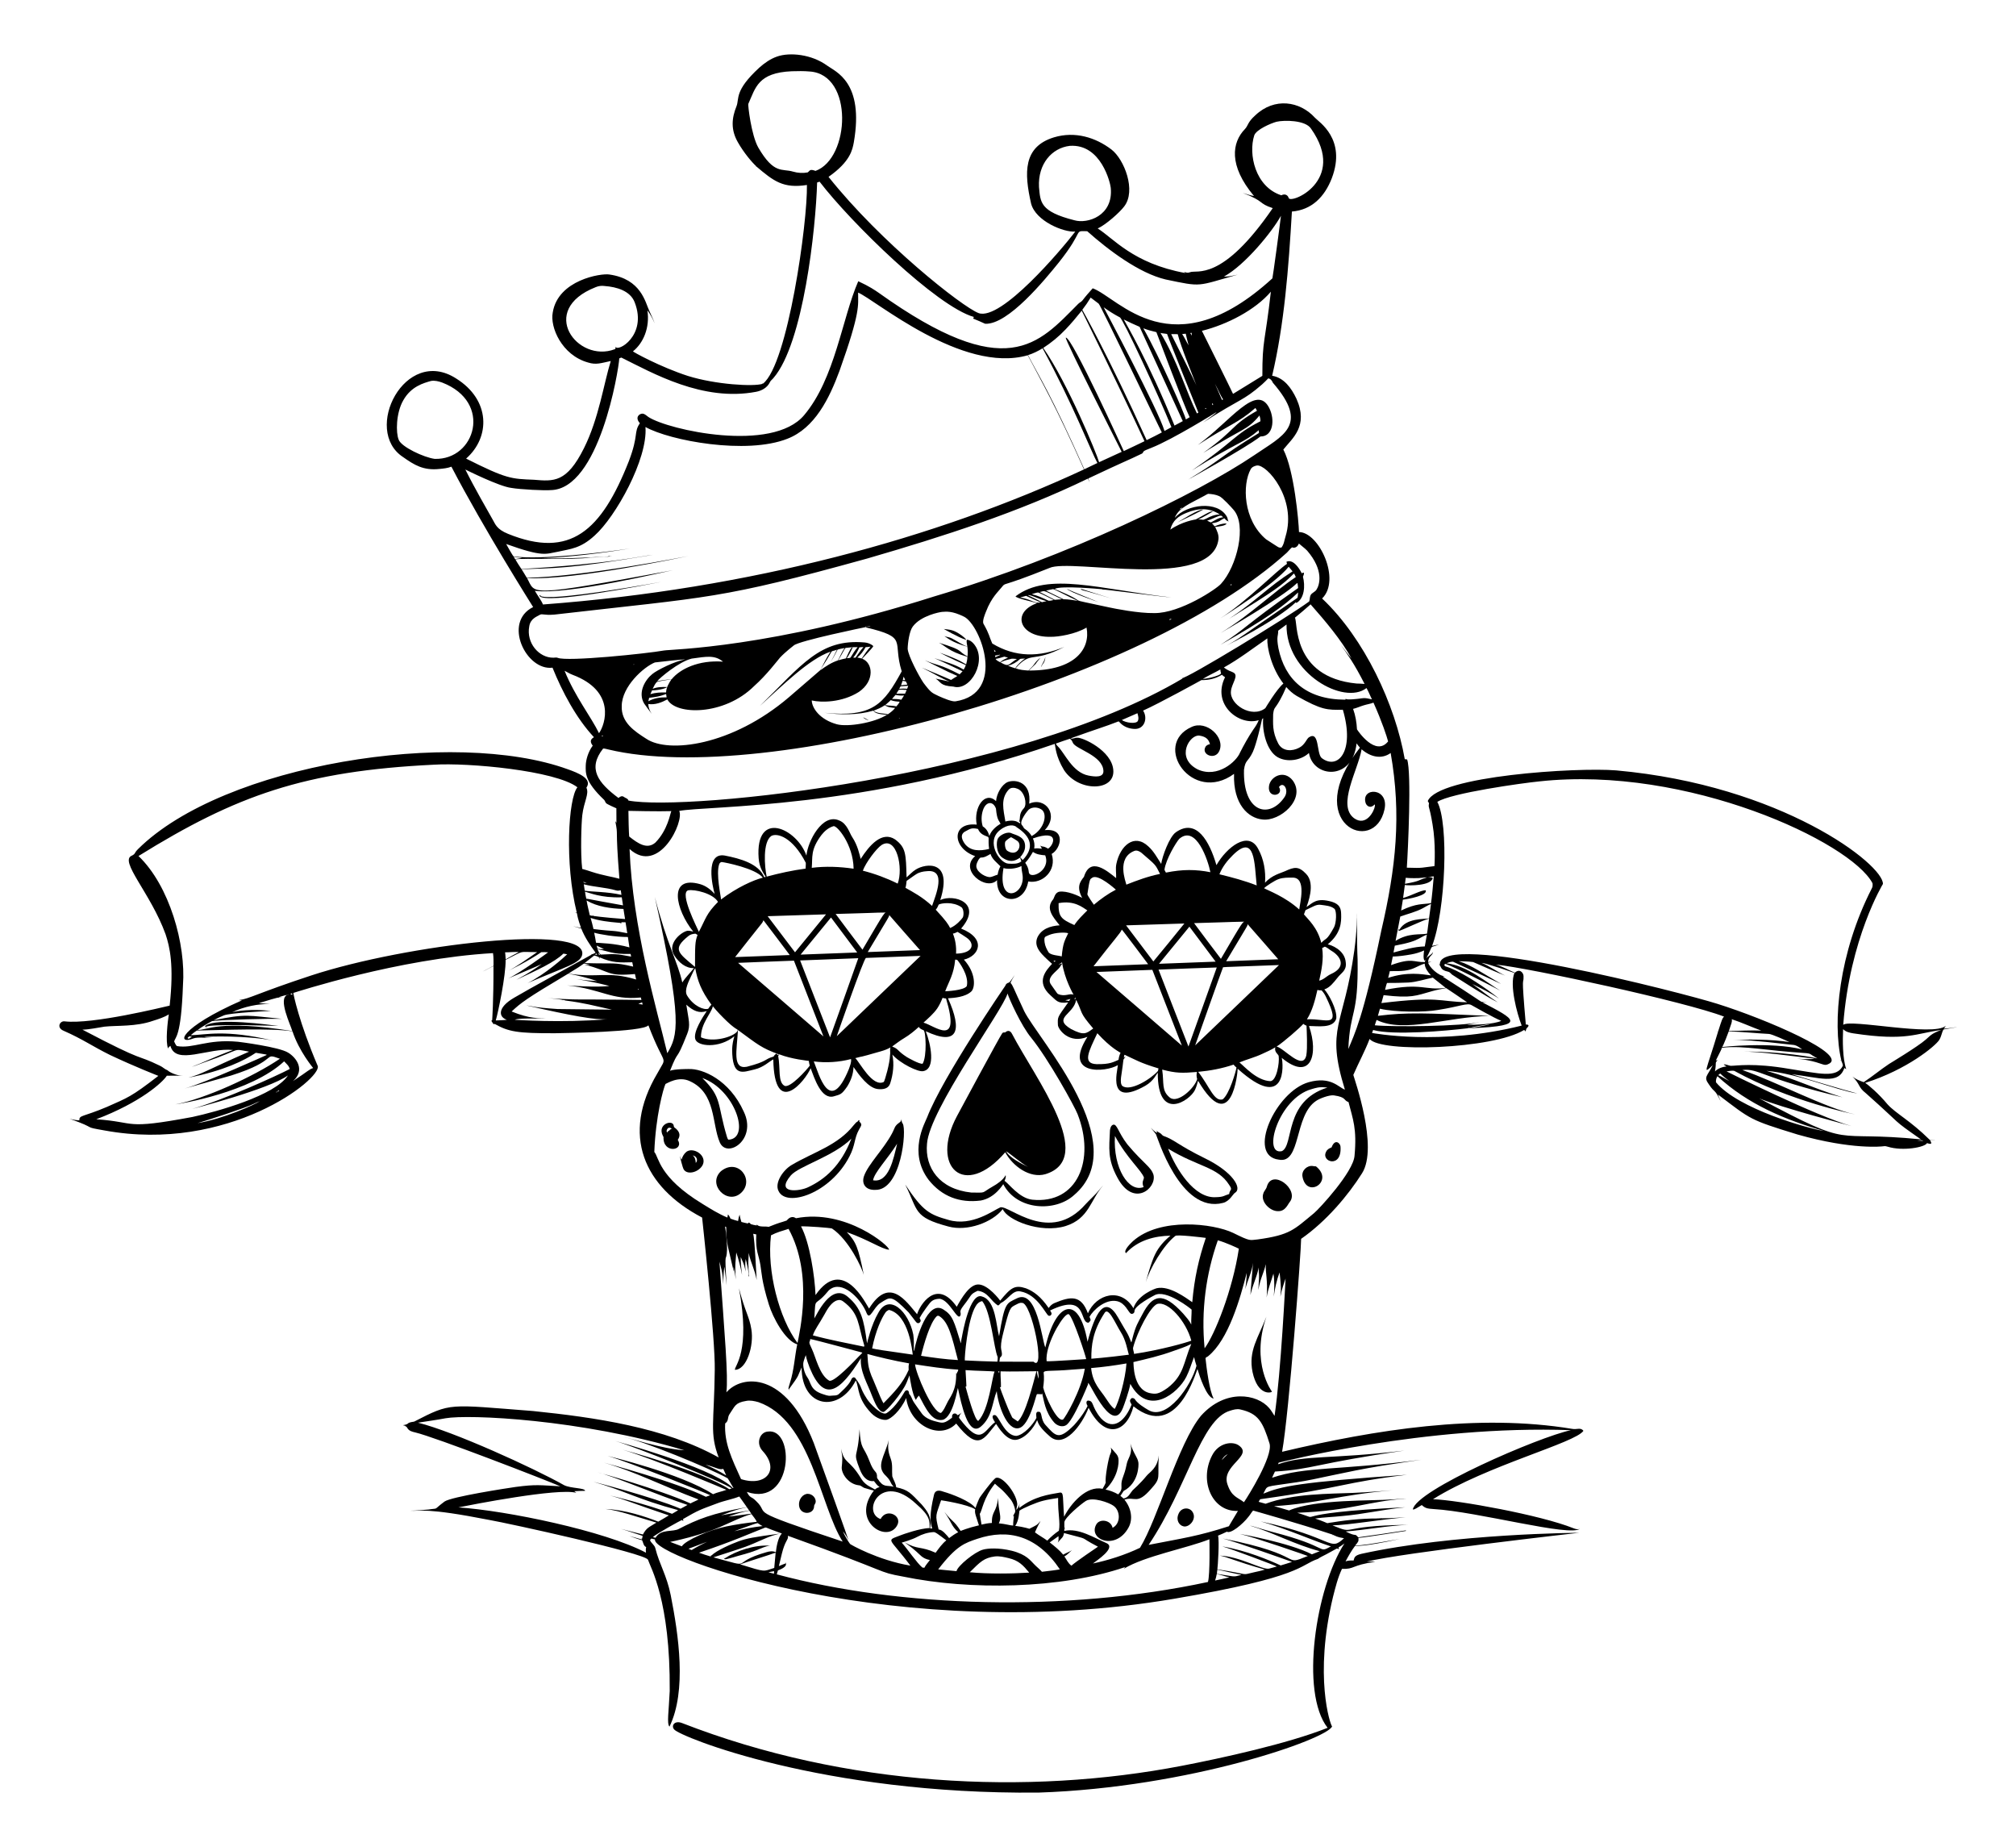 <?xml version="1.0" encoding="utf-8"?>

<!DOCTYPE svg PUBLIC "-//W3C//DTD SVG 1.1//EN" "http://www.w3.org/Graphics/SVG/1.1/DTD/svg11.dtd">
<svg version="1.1" id="Layer_1" xmlns="http://www.w3.org/2000/svg" xmlns:xlink="http://www.w3.org/1999/xlink" x="0px" y="0px"
	 viewBox="0 0 1856 1700.121" enable-background="new 0 0 1856 1700.121" xml:space="preserve">
<g>
	<path d="M715.493,52.016c11.483-4.008,31.666-2.166,46.111,8.433c7.492,5.539,34.182,14.986,24.429,70.67
		c-1.279,6.656-3.08,17.55-23.259,31.673c48.125,60.486,123.141,119.78,138.205,125.417c20.679,7.289,76.034-58.163,88.956-75.029
		c-10.697,0.782-36.389-9.608-40.659-25.73c-6.478-28.449-7.392-52.282,20.991-61.02c19.483-5.881,38.482,0.125,52.975,11.188
		c11.758,9.063,23.036,37.834,11.718,52.418c-4.172,5.555-16.839,16.814-24.383,20.262c14.49,8.963,32.476,32.222,80.673,41.019
		c-0.434-0.418-0.817-0.817-1.224-1.22c1.681,0.879,3.733,1.274,5.536,0.476c6.102-2.6,29.133,9.573,76.176-58.998
		c-13.794-4.518-6.749-5.967-27.594-13.989c3.399,1.055,6.776,2.275,10.313,2.824c-23.643-28.181-20.228-49.381-8.368-61.573
		c3.162-3.312,2.315-6.214,9.519-12.623c17.706-16.856,41.142-13.124,54.989,2.16c3.388,3.81,29.26,19.479,15.508,55.676
		c-6.71,17.337-18.592,29.167-36.734,30.668c-3.055,52.339-7.005,103.677-18.182,151.139c10.878,1.808,17.698,11.266,22.384,21.202
		c11.28,25.24-3.806,36.271-12.082,46.721c9.944,19.039,14.134,66.145,14.4,75.938c18.555,0.217,38.865,44.104,21.283,61.17
		c39.027,36.825,67.322,97.768,76.111,147.939c0.717,0.038,1.485-0.008,2.195,0.272c4.104,12.422,0.8,82.911-0.307,99.569
		c16.104,0.563,13.298-0.14,25.442-1.443c0.026-0.923,1.338-20.427-1.765-38.399c-3.032-18.493-4.067-14.607-3.238-19.483
		c-0.441-0.645-0.833-1.324-1.17-2.003c9.684-23.182,137.139-31.199,173.477-28.227c152.437,13.68,246.334,86.827,245.567,104.553
		c0,0-30.496,50.016-36.546,129.653c6.26-5.646,83.424,11.109,94.42,0.856c-0.599,0.898-1.186,1.803-1.75,2.72
		c3.917-0.43,7.881-0.698,11.741-1.546v0.061c-3.783,0.967-7.689,1.293-11.503,2.072c-1.713,0.038-2.068,5.937-4.554,9.776
		c-3.402,5.454-29.539,27.288-68.184,39.496c2.781,1.729,12.239,9.609,20.642,19.771c7.691,8.483,20.774,14.805,38.694,32.517
		c1.892-0.077,3.799-0.081,5.709,0.011c-1.842,0.019-3.68,0.05-5.506,0.134c2.216,3.516,1.812,4.499-2.563,2.996
		c-1.775,3.848-22.262,7.643-36.158,3.319c-1.201-0.395-2.467-0.679-3.714-0.434c-1.437,0.22-29.049,3.417-79.138-10.735
		c-44.807-13.799-42.489-13.419-73.386-36.814c0.725,2.16,1.681,4.24,2.455,6.392c-5.811-12.499-5.043-6.94-10.939-15.865
		c-4.974-6.828-1.587-7.201,3.622-17.527c-9.456,8.357-6.691,7.683,4.938-31.155c-1.001-0.027-1.98-0.05-2.95-0.081
		c0.99-0.027,1.984-0.035,3-0.023c3.781-11.898,3.873-11.949,5.391-13.509c-34.705-13.47-178.765-44.756-210.184-47.918
		c6.189,1.684,11.725,5.065,17.622,7.505c4.313-4.155,7.895,0.017,7.969,3.092c0.204,10.126-2.369-6.456,2.099,44.607
		c0.909,0.019,2.252-0.104,2.521,1.07c-0.257,1.182-1.427,1.803-1.999,2.801c-0.338,0.821-0.53,1.692-0.718,2.567
		c-0.388-0.552-0.856-1.044-1.331-1.473c-28.388,17.704-132.498,21.267-142.28,8.284c-4.324,11.338-10.187,22.004-14.994,33.135
		c0.83,3.434,23.363,66.496,8.007,90.564c-12.746,20.195-32.857,44.181-56.056,60.311c0.028,10.645-11.121,160.937-17.534,196.014
		c85.369-20.242,180.083-35.474,266.919-21.125c4.399,0.961,7.879-1.663,10.513,1.819c-7.502,11.198-88.486,31.727-138.485,62.95
		c23.286,0.868,99.186,14.611,129.243,26.712c1.907,0.714,4.125,1.504,6.058,0.407c-8.322,7.992-94.409-15.758-134.764-18.044
		c-5.56-0.424-7.532-0.581-10.877-3.683c-4.724,2.65-6.306,4.199-8.234,4.063c2.515-17.677,116.308-66.917,145.522-72.984
		c-134.625-4.927-268.624,29.826-269.013,29.889c-0.226,0.483-0.449,0.967-0.641,1.485c25.394-8.901,47.198-4.309,116.42-12.608
		c-82.622,11.895-83.801,17.169-119.236,19.314c-0.971,1.853-1.734,3.81-2.655,5.694c31.941-10.575,59.039-6.438,137.607-16.598
		c-0.001,0-20.919,3.034-35.724,5.391c-36.334,5.988-61.222,12.78-79.007,15.343c-31.458,4.829-26.338,2.247-30.905,10.521
		c16.508-6.83,32.201-10.457,132.208-17.392c-60.087,7.274-56.651,11.526-135.055,22.503c-0.622,0.706-1.013,1.573-1.462,2.402
		c2.141,0.545,4.267,1.159,6.396,1.78c25.479-9.562,59.718-9.107,80.231-9.979c12.898-0.485,36.707-2.444,36.707-2.444
		c-50.38,4.435-68.345,12.122-109.176,14.626c4.589,1.381,9.266,2.486,13.828,3.971c24.305-10.5,76.435-8.728,94.742-10.137
		c4.477-0.161,8.924-0.829,13.41-0.833c-36.804,2.604-49.701,11.073-100.643,13.095c28.741,8.653-19.356,0.73,99.496-5.065
		c-26.077,2.857-36.585,6.135-57.939,8.057c-8.345,0.875-16.755,1.124-25.066,2.287c16.201,5.573,7.71,4.369,15.531,3.622
		c16.18-2.682,32.613-4.109,49.015-3.53c-2.509-0.054-5.034-0.104-7.516-0.418c8.794,0.395,17.588-0.376,26.37-0.779
		c-21.828,1.8-52.98,7.199-67.455,7.417c22.758,9.248,2.729,0.386,69.319-0.503c-19.149,0.879-38.019,4.612-57.111,6.139
		c10.808,5.545,7.456,0.901,11.541,5.387c1.712-0.136,43.069-6.211,43.82-6.419c0.011,0.146,0.05,0.322,0.088,0.518
		c-0.096-0.034-36.314,5.829-43.755,6.434c0.233,3.169,0.131,3.275-2.962,6.995c6.903-0.188,12.159-0.926,41.104-6.058
		c-34.903,7.617-38.721,6.073-41.276,6.442c-3.365,4.428-6.078,9.327-8.714,14.219c2.364-0.89,4.903-0.879,7.397-0.806
		c0.809-2.634,0.67-4.615,7.298-6.177c85.567-18.76,199.932-19.313,200.316-19.357c0,0-163.822,18.511-195.539,26.566
		c2.609,0.023,5.23-0.173,7.835,0.146c-22.328,3.167-18.681,6.943-30.595,6.5c-3.864,8.134-5.982,16.939-8.219,25.622
		c-17.736,73.306-2.511,118.122-0.894,119.39c-4.112,11.483-131.121,56.354-270.249,60.932
		c-198.37,1.956-330.139-51.419-335.436-58.108c-3.023-3.309,0.204-8.579,7.102-5.958c151.03,58.795,317.91,66.888,460.681,39.327
		c35.591-6.859,97.155-20.257,133.782-34.884c-25.541-32.501-10.985-128.808,15.489-169.717c-1.738,1.374-3.587,2.59-5.487,3.729
		c0.153,0.484,0.33,0.994,0.514,1.508c-3.188-0.646,0.775-1.943-11.53,4.639c-2.624,1.477-5.487,2.563-7.919,4.359
		c-16.988,5.669-13.319,16.497-132.089,36.641c-251.268,42.952-481.785-37.992-478.223-54.536c-1.109-0.284-2.221-0.56-3.319-0.829
		c-0.434,0.599-1.6,1.178-1.024,2.045c1.266,2.452,3.948,3.994,4.646,6.795c3.747,15.052,10.442,24.627,14.211,43.383
		c7.132,36.151,14.916,87.938-1.178,120.894c-2.579-2.83-0.607-13.808,0.234-32.808c0.645-83.587-17.876-113.891-20.017-120.848
		c-2.677-5.966-128.211-33.49-146.151-36.607c-59.418-11.659-63.024-7.824-72.861-8.521c5.644,0.061,11.246-0.74,16.874-1.063
		c10.314-1.593,3.595,1.057,14.806-7.332c6.284-4.469,57.923-12.378,65.421-13.444c19.349-2.599,22.815-1.526,41.173-0.61
		c-12.808-5.575-115.371-45.333-133.617-49.594c-2.479-0.576-5.268-1.247-6.814-3.453c-0.671-0.817-1.001-2.275-2.298-2.095
		c0.084-0.096,0.253-0.288,0.338-0.384c-0.825-0.249-1.646-0.487-2.471-0.698c7.282-1.224,1.738-2.062,10.317-3.307
		c34.409-17.644,30.487-15.835,109.475-9.746c56.155,5.758,121.402,15.045,170.895,42.769c-8.518-22.65-4.148-31.764-3.618-80.515
		c0.6-28.081-11.641-140.339-11.641-140.339c-53.896-28.228-74.809-76.063-41.219-132.719c9.671-17.898,7.222-3.567-8.241-44.242
		c-4.978,6.266-77.275,7.134-85.887,7.301c-34.857,0.121-42.837-1.386-55.572-8.548c-0.28,0.042-0.844,0.123-1.124,0.165
		c-0.748-0.967-1.308-2.056-2.003-3.046c0.192-0.142,0.572-0.422,0.764-0.564c0,0,1.32-17.461,1.201-49.805
		c-3.372,1.527-6.503,3.534-9.914,4.972c3.392-1.615,6.645-3.511,9.964-5.272c-0.054-3.887,0.15-7.793-0.483-11.645
		c-87.206,5.03-181.503,36.018-183.802,36.63c-0.081,0.718,5.1,26.69,22.453,67.248c4.058,11.605-82.425,80.256-196.248,59.359
		c-21.714-3.82-4.716-1.095-32.206-10.755c2.947,0.794,5.962,1.316,9.016,1.45c-0.324-4.969,3.159-2.939,25.411-12.401
		c19.107-8.509,21.998-8.946,47.3-28.55c0,0-21.331-8.295-44.526-19.234c-16.382-8.097-25.045-14.543-42.631-22.25
		c-6.976-2.823-3.471-9.281,0.817-8.698c25.621,3.048,91.392-13.286,96.745-14.461c4.122-37.375,0.072-54.125-3.752-65.69
		c-13.756-38.036-43.339-67.813-30.875-72.454c3.551-1.889,1.653-2.115,5.529-5.959c78.95-78.297,291.367-111.366,395.566-73.482
		c9.798,3.442,22.937,8.701,17.212,16.982c2.753,5.716-2.328,12.734-3.806,25.334c-0.863,7.21-1.793,35.072-0.073,49.403
		c3.008,0.748,5.92,1.819,8.882,2.743c9.911,3.274,20.691,4.912,25.373,6.319c-4.113-51.374-0.797-37.487-3.787-52.971
		c0.414,0.457,0.706,0.99,1.051,1.531c-0.05-4.466-0.046-8.928-0.061-13.394c-0.783-0.252-8.568-3.791-9.358-4.639
		c-0.871-0.867-1.047-2.179-1.865-3.077c-18.309-17.276-17.013-25.419-16.97-31.581c0.082-4.895,2.021-12.423,6.43-18.382
		c-2.379-3.078-2.637-5.613,1.124-7.762c-16.201-17.281-29.227-41.834-38.153-63.994c-24.258,3.095-46.067-41.891-17.833-55.799
		c-0.246-0.409-45.143-71.424-75.243-129.204c-3.511,1.358-7.294,1.73-11.012,2.076c-14.842,1.611-23.257-3.713-33.491-10.931
		c-37.64-24.576,1.843-102.617,48.885-72.312c31.596,19.71,31.623,53.909,9.151,73.72c37.464,18.848,41.584,18.627,62.394,19.472
		c18.262,1.515,30.223,2.842,46.134-29.117c13.701-27.378,18.215-59.496,24.655-80.181c-8.678,1.819-13.432,3.772-20.934,1.37
		c-24.277-6.798-35.167-32.693-32.482-46.068c4.847-30.03,44.614-36.171,52.019-34.938c29.51,4.134,33.149,25.704,36.956,33.702
		c1.562,3.772,3.553,7.367,4.842,11.249c-1.769-4.228-3.979-8.272-6.688-11.971c2.445,16.091-3.874,30.267-13.256,37.731
		c-0.704,0.258,25.355,14.532,50.623,22.691c25.581,7.972,60.375,9.932,68.706,7.232c-0.054-0.184-0.165-0.553-0.219-0.737
		c0.146,0.142,0.441,0.418,0.587,0.56c22.866-17.875,41.112-148.762,40.428-182.847c-21.755,3.382-30.559-3.422-46.836-17.273
		c-0.184,0.05-0.552,0.153-0.737,0.203c0.176-0.096,0.526-0.284,0.702-0.376c-3.708-3.382-11.313-12.313-16.694-21.87
		c-6.578-11.435-5.801-22.018-1.266-33.177c2.766-6.979-2.24-14.121,20.937-35.464C703.845,57.99,709.289,54.134,715.493,52.016
		 M728.995,65.579c-31.346,1.338-33.438,15.37-40.087,30.081c-0.452,0.93,2.721,28.775,9.208,40.175
		c14.543,24.937,21.766,19.061,32.033,22.154c4.324,1.27,8.959,1.562,13.387,0.721c2.436-1.709,1.714-3.36,7.271-1.408
		c31.755-11.449,35.331-88.798-5.352-91.485C739.983,65.295,734.478,65.429,728.995,65.579 M1175.157,112.085
		c-5.466,1.527-18.591,7.215-20.439,12.493c-5.592,17.283,0.827,47.349,24.885,55.181c3.614-1.818,6.018,0.014,6.749,2.333
		c1.045,6.464,54.441-15.676,20.65-63.633C1201.931,110.481,1182.348,110.418,1175.157,112.085 M984.921,134.25
		c-16.599,1.92-29.491,16.738-28.381,37.927c1.337,13.68,0.595,22.49,32.613,30.572c11.963,3.51,35.946-4.049,33.449-29.82
		C1022.288,168.837,1013.908,132.274,984.921,134.25 M752.269,167.979c-1.229,42.293-12.578,147.94-40.152,179.911
		c-1.036,1.397-2.674,2.31-3.353,3.967c-2.314,4.946-7.539,7.85-12.742,8.794c-49.119,9.289-95.11-17.267-124.013-31.535
		c-0.625,0.249-1.251,0.495-1.872,0.748c-0.568,10.698-18.444,120.868-63.346,121.27c-4.688,0.53-27.838-0.569-36.089-2.037
		c-11.22-1.341-41.895-16.733-42.285-16.92c8.428,16.99,20.381,37.559,25.277,46.299c2.285,3.774,3.313,8.584,13.997,12.895
		c57.25,23.246,85.967-2.725,111.21-66.783c9.306-24.439,4.307-26.518,10.202-35.003c-5.044-5.656-0.211-9.014,2.494-8.84
		c2.195,0.196,3.687,2.003,5.433,3.135c18.4,11.946,113.874,33.115,143.228-1.673c28.582-33.859,34.899-88.914,49.89-123.342
		c10.576,4.889,15.171,8.163,18.793,10.628c117.898,84.239,146.919,47.212,183.714,10.198c1.189-1.27,2.962-1.845,3.994-3.292
		c2.924-3.841,6.123-7.455,9.354-11.035c24.241,8.905,72.954,75.33,165.404-9.151c0.312-0.384,7.326-52,7.873-57.602
		c-7.625,14.039-32.878,45.286-52.472,55.96c4.278,0.161,8.487-0.875,12.646-1.765c-38.156,10.757-32.302,11.56-66.35,4.424
		c-24.394-5.743-52.668-27.043-72.186-44.411c-13.29-0.13-1.58-2.04-26.282,28.96c-12.372,15.25-46.418,57.207-67.65,56.244
		c-3.645-1.707-7.363-3.265-11.084-4.792c0.222-0.499,0.437-0.998,0.687-1.485c-34.337-9.66-113.534-87.225-142.05-124.523
		C753.773,167.465,753.013,167.722,752.269,167.979 M548.366,264.348c-53.679,21.106-16.743,70.135,17.549,57.115
		c1.028-0.353,0.767-1.581,0.848-2.425c1.26,5.614,29.474-9.983,17.592-40.662c-3.958-10.635-16.56-14.3-27.706-15.113
		C553.856,262.859,550.956,263.209,548.366,264.348 M1170.004,268.496c-14.385,16.846-40.193,30.197-63.484,36.031
		c0.115,0.169,28.112,56.502,28.657,58.02c3.323-1.972,21.317-13.034,26.992-16.59
		C1162.11,312.348,1164.62,316.028,1170.004,268.496 M790.011,269.34c-0.078,11.753,2.517,16.931-17.085,71.852
		c-9.361,25.397-22.716,52.913-48.129,62.697c-37.688,14.846-107.996,1.776-130.559-10.839
		c2.203,29.584-27.602,82.826-46.759,99.864c-13.067,12.02-22.141,12.274-33.756,14.91c-11.506,1.981-13.317,5.25-47.745-7.094
		c6.519,11.63,6.624,11.53,7.432,11.457c24.81,3.343,82.531-3.769,106.675-7.278c-26.235,4.248-55.243,7.883-81.789,8.905
		c24.143,0.8,58.145-1.467,61.182-1.577c1.404-0.664,2.958-0.272,4.454-0.338c-1.174-0.015-2.36-0.023-3.445,0.46
		c-5.494-0.046-10.962,0.836-16.46,0.783c-17.167,2.654-62.925,0.214-69.5,1.784c1.615,3.062,3.61,5.909,5.498,8.809
		c81.829-4.696,110.987-12.069,121.143-13.049c-80.213,13.614-91.731,11.965-120.947,13.306c1.646,2.555,3.15,5.199,4.735,7.796
		c50.577-0.601,148.45-19.908,148.833-19.947c-0.989,0.17-105.683,22.616-148.565,20.247c8.295,15.075-2.292,17.974,134.338-7.221
		c-4.334,0.6-97.193,23.07-127.171,18.938c1.732,3.132,6.578,9.751,7.451,12.6c190.87-14.257,362.028-60.985,498.116-124.328
		c-27.208-61.038-39.001-80.558-51.755-105.075C885.761,344.342,805.112,275.402,790.011,269.34 M996.401,285.147
		c0,0,23.313,40.992,59.232,119.961c4.746-2.195,9.339-4.712,14-7.079c-0.665-0.687-56.435-117.394-58.185-118.553
		c-2.479-1.815-4.869-3.752-7.351-5.552C1001.768,277.819,999.194,281.568,996.401,285.147 M1016.06,282.83
		c0.198,0.384,50.655,95.127,56.002,113.853c2.129-1.163,4.278-2.287,6.388-3.484c-11.583-28.974-44.677-99.945-47.419-101.054
		C1025.813,289.422,1020.818,286.291,1016.06,282.83 M980.954,303.265c-6.108,6.477-13.049,12.14-20.504,16.989
		c22.574,32.355,49.265,97.542,51.428,105.19c0.277-0.123,20.289-9.284,20.784-9.546c-0.201-0.394-52.873-104.127-51.444-105.075
		c5.3-1.623,53.079,103.982,53.362,104.38c6.327-3.085,12.784-5.916,19.077-9.082c-25.057-54.033-57.771-120.146-57.771-120.146
		C991.102,291.9,986.237,297.774,980.954,303.265 M1034.573,294.064c2.462,4.621,21.948,37.118,46.713,97.65
		c2.555-1.335,5.076-2.747,7.635-4.09c0,0-39.752-86.783-39.753-86.785C1044.234,298.726,1039.35,296.508,1034.573,294.064
		 M1052.583,302.179c15.276,26.999,38.243,79.096,39.166,83.876c1.159-0.683,2.352-1.316,3.507-2.018
		c-4.165-8.036-30.513-77.928-30.656-78.313C1060.521,304.811,1056.481,303.687,1052.583,302.179 M1095.785,306.553
		c0.437,0.806,0.925,1.596,1.439,2.367c-0.084-0.859-0.142-1.715-0.173-2.567C1096.622,306.415,1096.177,306.476,1095.785,306.553
		 M1068.394,306.442c15.304,24.986,23.847,54.549,33.53,74.108c0.445-0.261,0.894-0.518,1.37-0.771
		c-0.025-0.04-27.6-68.261-28.841-72.362C1072.484,306.964,1070.366,306.971,1068.394,306.442 M1088.353,307.481
		c2.233,3.3,3.814,6.994,5.92,10.359c-0.925-3.553-1.892-7.098-2.651-10.689C1090.517,307.209,1089.431,307.316,1088.353,307.481
		 M1078.236,307.574c21.472,42.474,23.293,47.381,23.293,47.381c-3.428-9.043-14.706-36.808-17.277-47.377
		C1082.245,307.581,1080.239,307.577,1078.236,307.574 M946.434,326.876c10.27,19.867,20.661,35.038,51.831,105.067
		c3.963-2.018,8.057-3.779,12.04-5.767c-5.826-10.632-21.952-52.943-50.462-105.569
		C955.619,323.174,951.161,325.407,946.434,326.876 M1161.939,353.807c-18.078,15.75-19.21,12.398-54.268,35.103
		c4.774-3.592,11.912-8.387,12.293-9.573c0,0-39.877,24.931-59.908,32.851c-9.962,3.761-6.288,3.225-8.552,5.249
		c-14.659,7.089-13.784,6.064-49.633,22.986c0.441,1.243,1.032,2.436,1.354,3.729c-0.595-1.189-0.975-2.486-1.746-3.572
		c-63.239,30.702-132.769,53.133-203.047,73.509c-136.808,37.869-143.281,34.961-288.159,51.636
		c-10.192,0.792-10.596-1.139-13.302,0.192c-2.42,1.52-8.691,3.392-9.715,10.628c-2.919,15.176,8.853,29.017,22.265,28.853
		c1.316,0,2.682-0.434,3.952,0.119c8.632,3.672,82.422-3.937,97.716-6.749c6.479-1.188,98.763-2.037,249.016-49.817
		C983,512.506,1102.567,454.229,1154.45,419.163c26.429-18.173,51.579-27.424,17.396-66.868c-0.764-1.868-2.122-3.772-4.293-4.006
		C1165.765,350.212,1163.892,352.057,1161.939,353.807 M396.77,350.661c-6.608,1.906-18.235,4.862-25.496,17.818
		c-6.749,11.624-6.94,29.902-4.217,36.269c2.34,6.573,23.22,16.327,33.108,17.63c37.472,1.193,53.682-52.273,6.864-70.271
		C403.753,350.968,400.254,350.039,396.77,350.661 M1125.014,368.164c0.353-0.188,0.718-0.368,1.097-0.541
		c-1.908-2.241-4.743-9.174-7.62-14.446C1120.586,358.204,1122.988,363.104,1125.014,368.164 M1116.189,371.099
		c-0.303,0.518-0.395,1.558,0.296,1.815C1117.164,372.615,1116.6,371.36,1116.189,371.099 M1109.674,375.619
		c-0.357,0.322,0.057,1.101,0.533,0.813C1110.668,376.122,1110.116,375.297,1109.674,375.619 M1173.365,410.127
		C1173.557,410.331,1173.557,410.331,1173.365,410.127 M1151.434,431.924c-7.75,13.938-7.14,46.629,14.188,64.512
		c12.771,8.141,11.012,7.648,14.062,7.635c2.421-2.939,2.743-6.879,3.856-10.386c10.576-34.7-17.267-66.434-26.42-65.218
		C1154.895,428.874,1152.562,429.845,1151.434,431.924 M1109.007,456.242c-14.068,7.66-23.9,11.188-27.46,20.393
		c11.019-12.51,39.546-16.24,48.002-0.955c0.833,1.397,0.641,3.161,1.592,4.52c-0.56-0.568-1.331-0.783-1.984-1.159
		c-0.714-0.606-1.305-1.328-1.945-1.987c-3.414,1.283-4.238,3.661-11.476,4.6c0.898,0.852,1.75,1.765,2.429,2.82
		c3.511-1.37,7.129-2.759,10.969-2.621c-0.281,2.168-7.852,2.858-10.44,3.181c1.761,3.518,3.534,7.321,3.077,11.368
		c-6.068,47.653-136.088,17.133-155.67,26.42c-47.506,19.105-39.342,12.454-44.008,17.845c-2.654,3.526-9.27,8.97-14.388,22.411
		c-0.786,1.989-3.656,8.674-2.233,11.142c5.697,10.078,4.933,11.212,8.038,18.106c21.211,12.859,43.515,12.781,66.365,3.131
		c-30.188,15.66-30.01,2.89-44.844,19.61c3.687,1.696,7.846,1.799,11.829,2.156c1.577-1.884,3.549-3.411,4.957-5.448
		c1.68-2.475,3.725-4.692,6.135-6.477c-9.554,11.559,1.46-0.208-10.766,11.898c43.107,0.183,56.881-20.403,53.124-39.531
		c-10.152,6.104-26.116,8.597-32.701,8.491c-29.479,0.779-36.849-22.666-12.738-30.99c-5.211-1.557-19.247-4.439-19.936-6.273
		c30.053-22.778,76.936-6.514,143.546,1.028c-12.211-0.878-61.018-7.479-63.48-7.309c-0.142-0.069-0.426-0.207-0.568-0.276
		c-0.384,0.027-38.068-3.711-43.494-0.173c38.12,15.724,2.548,6.516,50.469,16.989c4.19,0.92,26.551,5.459,41.38,5.18
		c23.816,0.185,57.567-22.466,61.316-26.957c14.441-15.596,24.246-54.302,11.303-68.383c-1.307-1.6-10.294-11.382-13.007-12.324
		c-3.2-1.477-6.699-1.918-10.171-2.129C1111.079,454.953,1110.07,455.666,1109.007,456.242 M1141.132,464.602
		C1141.332,464.802,1141.332,464.802,1141.132,464.602 M1086.009,468.922c1.017-0.388,1.98-0.963,2.72-1.78
		C1087.762,467.599,1086.485,467.856,1086.009,468.922 M1092.186,472.099c-7.269,2.961-12.619,6.912-14.753,15.393
		c11.028-7.628,23.099-9.283,23.489-9.396c7.861-4.061,12.883-7.69,15.865-7.509c-0.276,0.323-9.393,5.871-13.778,7.562
		c5.23-0.22,3.418,1.145,7.493-0.79c3.833-2.114,8.065-3.798,12.504-3.818C1113.179,467.145,1103.092,467.595,1092.186,472.099
		 M1122.213,474.923c-3.683,1.278-7.094,3.277-10.877,4.263c1.159,0.541,2.248,1.308,3.491,1.661c3.622-1.822,7.09-4.408,11.273-4.7
		c-0.518-0.495-1.047-0.967-1.573-1.42C1123.744,474.731,1122.942,474.624,1122.213,474.923 M1191.298,504.152
		c-2.361,0.289-0.05-2.643-6.503,4.501c-131.856,119.649-479.13,216.173-624.731,181.201c-1.596-0.284-3.173-0.925-4.792-0.859
		c-14.614,18.529-4.651,31.53,14.146,45.539c1.193-1.308,3.346-2.314,4.915-1.028c1.42,1.143,3.71,1.358,4.228,3.373
		c53.204,10.232,357.178-21.5,510.168-112.345c-0.238-0.054-0.71-0.157-0.948-0.207c3.841,0.985,97.022-55.661,117.471-70.678
		c0.748-1.83,0.426-4.036,1.339-5.855c1.235-2.229,4.044-2.862,5.383-4.999c2.879-4.319,7.066-17.795-8.56-35.943
		c-2.325-2.432-5.149-4.309-7.639-6.553C1195.162,502.291,1193.447,504.022,1191.298,504.152 M472.904,512.432
		c0.449,0.76,0.902,1.523,1.366,2.287c2.049-0.614,4.197-0.683,6.285-1.105C478.061,512.938,475.428,512.977,472.904,512.432
		 M1132.956,538.875c0.618,0.161,1.124-0.882,0.694-1.331C1133.248,537.716,1132.841,538.415,1132.956,538.875 M963.009,543.64
		c0.384,0.211,15.712,7.747,16.095,7.927c4.405,0.084,8.775,0.733,13.114,1.469c-8.711-3.827-20.819-10.497-22.679-10.785
		C967.337,542.574,965.188,543.203,963.009,543.64 M907.088,544.024C907.264,544.254,907.264,544.254,907.088,544.024
		 M957.142,544.906c0,0,13.904,7.178,13.905,7.179c2.183-0.038,4.336-0.495,6.53-0.529
		C957.625,541.813,962.74,544.152,957.142,544.906 M949.922,546.902c5.379,1.316,10.432,3.66,15.413,6.035
		c1.554,0.223,3.158-0.414,4.712-0.66c-0.482-0.288-11.274-5.793-14.296-6.937C953.743,545.563,951.84,546.326,949.922,546.902
		 M946.326,547.884c4.29,2.141,8.694,4.071,12.895,6.407c1.408-0.33,2.839-0.572,4.232-0.986
		C956.193,551.529,948.832,547.135,946.326,547.884 M939.182,549.967c10.714,1.742,12.844,5.727,18.912,4.527
		c-4.531-1.899-9.009-3.94-13.456-6.028C942.835,549.031,940.997,549.468,939.182,549.967 M1192.1,568.614
		c2.912,2.816-3.476,54.622,56.754,60.545c2.471,0.1,4.949,0.084,7.417,0.376c-9.842-19.372-15.815-27.3-21.947-36.039
		c3.319,4.197,6.461,8.545,9.926,12.627c-9.201-16.825-24.29-34.689-37.677-49.828
		C1201.815,560.472,1197.038,564.643,1192.1,568.614 M867.519,563.196c-2.558,0.191-19.734,3.485-27.161,13.498
		c-3.154,4.101-4.632,15.087-4.727,20.55c0.557,6.713,10.498,25.318,14.499,31.205c7.362,9.806,8.034,9.257,14.131,12.301
		c4.396,1.97,12.326,5.354,15.508,4.784c46.841-7.39,22.997-69.727,8.057-77.753C876.234,561.99,871.068,563.067,867.519,563.196
		 M1077.545,569.746c-0.357,0.084-1.228,0.192-0.967,0.737c0.556,0.28,1.147-0.249,1.673-0.445
		C1078.803,569.569,1077.752,569.566,1077.545,569.746 M1176.715,580.516c0.235,4.914-1.872,4.845,0.28,16.31
		c5.914,28.289,24.953,47.106,61.573,47.216c0.123-0.349,0.284-0.671,0.438-1.001c-0.407,1.625,11.851,0.128,12.374,0.042
		c3.686-0.377,4.184-1.166,11.702,0.652c-1.765-3.422-3.085-7.094-5.034-10.405c-20.624,16.123-74.436-13.532-73.624-58.5
		C1181.802,576.66,1179.362,578.728,1176.715,580.516 M797.252,576.844l-0.506-0.537c0.084,0.222,0.249,0.675,0.334,0.902
		c-0.39,0.041-61.389,12.559-66.304,16.901c-0.145,0.16-7.497,5.724-12.631,11.142c-2.397,2.756-12.359,16.038-23.93,26.317
		c-27.557,27.352-72.231,26.844-79.817,12.201c-5.349,2.862-11.422,5.207-17.588,4.244c0.111,3.288,1.381,6.373,3.196,9.074
		c-0.253-0.295-6.52-8.716-6.941-9.442c-6.173-10.3,0.93-21.974,7.505-27.234c4.139-3.505,21.058-12.034,30.222-13.367
		c-3.079-0.269-20.117,1.892-27.886,2.709c-10.172,4.065-30.401,22.039-30.514,40.068c-0.638,15.075,11.601,23.192,22.721,30.265
		c20.227,13.537,78.604,6.508,131.153-38.276c0,0,28.918-24.95,28.918-24.951c2.893-5.794,5.905-11.557,9.377-17.035
		c-19.861,6.901-43.898,30.955-65.034,50.001c38.807-37.854,55.397-62.102,96.599-58.465c2.678,0.249,5.199,1.243,7.382,2.801
		c0.107,0.219,0.326,0.652,0.434,0.871c0,0-1.023,1.733-10.21,11.292c9.948,3.685,11.849,20.379-2.974,30.537
		c-15.466,9.836-34.558,9.99-43.44,7.869c0.26,7.182,7.441,17.609,23.094,21.923c10.038,2.729,34.627-1.339,46.168-8.752
		c-6.694-0.383-10.83-1.179-12.661-3.752c-14.564,4.29-30.027,3.833-44.944,1.964c44.501,4.416,54.593-7.823,71.176-38.168
		c-8.887-28.385,6.709-30.9-33.257-40.528c1.22-1.12,3.012-0.898,4.547-1.09C800.022,575.735,798.617,576.533,797.252,576.844
		 M1126.744,614.391c4.958,3.701,6.089,3.155,8.679,4.612c5.441,2.677-1.571,10.251-2.145,17.055
		c-1.577,12.404,19.218,25.464,31.638,15.792c0,0,10.309-17.422,16.621-22.66c-10.984-14.212-15.218-33.071-14.772-41.583
		C1153.548,596.707,1140.814,606.591,1126.744,614.391 M715.639,595.103C715.835,595.314,715.835,595.314,715.639,595.103
		 M796.891,595.709c-1.976,3.568-4.405,6.956-7.631,9.5c1.339,0.365,2.713,0.61,4.075,0.913c2.551-3.749,4.984-7.616,8.107-10.927
		C799.93,595.441,798.414,595.629,796.891,595.709 M778.401,596.389c-1.682,2.159-0.835,1.514-6.684,11.418
		c2.348-0.652,4.681-1.381,7.087-1.803c4.18-9.241,4.947-10.129,6.235-10.033c-1.623,3.403-3.284,6.799-5.425,9.91
		c1.117-0.211,2.394-0.004,3.403-0.583c2.03-3.304,4.002-6.672,6.576-9.596C785.852,595.606,782.104,595.878,778.401,596.389
		 M791.143,595.905c-1.489,3.361-3.227,6.665-5.686,9.423c0.725-0.008,1.466,0,2.21,0.008c2.31-3.296,4.539-6.665,7.252-9.653
		C793.649,595.625,792.379,595.633,791.143,595.905 M771.085,597.966c0,0-2.497,5.119-6.377,11.579
		c1.945-3.841,4.055-7.597,5.832-11.518c-7.755,2.997-1.596-2.594-12.531,14.185c-0.89,1.55-1.991,2.993-2.659,4.666
		c4.946-3.645,10.19-7.067,16.068-8.993c2.087-3.772,3.607-7.869,6.139-11.384C775.393,596.945,773.176,597.244,771.085,597.966
		 M915.114,597.943c0.142,0.652,0.284,1.305,0.445,1.968c0.364-0.127,0.744-0.249,1.132-0.365
		C916.2,598.967,915.678,598.426,915.114,597.943 M916.15,603.395c0.05,0.506,0.111,1.021,0.188,1.542
		c1.492-0.752,2.996-1.481,4.539-2.133c-0.107-0.046-0.318-0.138-0.426-0.184C919.028,602.946,917.612,603.318,916.15,603.395
		 M999.554,604.258C999.754,604.469,999.754,604.469,999.554,604.258 M636.839,606.207c-11.899,2.893-29.544,17.812-31.888,20.891
		c4.416-1.078,8.955-1.469,13.463-1.957c7.613-9.32,24.638-17.822,47.235-16.107C657.881,602.72,650.466,604.339,636.839,606.207
		 M916.526,606.506c0.99,1.473,2.64,2.233,4.163,3.039c2.153-1.826,4.712-3.115,7.332-4.132c-1.143-0.322-2.237-0.783-3.392-1.001
		C921.951,605.186,919.296,606.107,916.526,606.506 M939.24,606.483c-3.15,2.993-7.048,5.226-11.273,6.289
		c2.202,0.921,4.462,1.715,6.76,2.386c1.504-3.014,6.858-7.789,9.093-8.955C942.29,606.299,940.736,606.188,939.24,606.483
		 M928.144,607.151c-2.456,0.56-4.819,1.423-7.09,2.498c8.322,4.876,7.035,1.69,15.178-3.085
		C929.335,606.054,932.634,606.257,928.144,607.151 M583.269,611.509C583.304,612.764,584.436,610.93,583.269,611.509
		 M1107.33,624.9c7.006-0.465,17.747-3.883,16.771-5.352c-0.357-1.082-0.564-2.202-0.599-3.334
		C1118.173,619.229,1112.567,621.734,1107.33,624.9 M519.767,617.41c9.575,23.716,24.404,42.397,31.7,57.456
		c5.81-8.14,15.841-38.617-24.344-53.742C524.539,620.146,522.207,618.665,519.767,617.41 M1106.121,625.986
		c0,0-38.949,21.533-53.75,28.093c4.543,6.798,1.383,17.63-8.426,16.859c-4.712-0.261-9.519-2.106-12.742-5.64
		c-0.595-0.491-1.082-1.681-1.988-1.082c-12.854,5.016-17.943,6.18-43.628,15.455c2.11,0.802,4.075-0.821,6.204-0.629
		c5.185-0.291,31.548,11.803,33.135,29.509c1.977,20.099-31.965,20.658-45.32,0.338c-7.855-12.937-7.875-21.781-8.56-24.187
		c-174.854,60.627-321.834,56.827-345.745,61.742c4.917,9.462-18.573,59.508-45.692,35.045
		c2.733,72.47,25.051,147.291,34.735,187.972c9.615-16.337,14.477-28.546-11.514-143.849c11.169,43.453,21.116,59.809,25.311,78.724
		c3.031-4.815,7.244-8.717,10.708-13.203c-7.555,0.208-13.829-5.051-18.106-11.756c-6.522-10.307,5.187-20.464,11.123-22.361
		c2.11-0.702,4.309-0.015,6.369,0.537c-16.188-20.161-23.835-52.369,6.546-43.651c5.184,1.512,9.561,4.965,13.16,8.898
		c-1.962-6.551-9.103-38.408,9.277-35.299c14.137,2.74,31.291,7.405,36.342,19.921c0.353-0.065,1.059-0.2,1.412-0.265
		c-1.942-3.357-5.89-8.098-6.546-17.254c-3.259-45.145,35.222-27.442,43.997-2.344c1.179-13.02,14.692-39.492,30.307-32.287
		c7.206,2.815,9.433,11.789,11.898,15.324c4.933,7.404,6.808,16.227,7.712,20.036c7.895-12.3,19.592-26.132,31.799-17.918
		c9.931,7.504,9.888,13.127,10.482,34.896c2.809-2.409,5.272-5.26,8.452-7.209c9.064-5.756,34.491-9.323,22.568,28.055
		c12.641-5.927,39.635,2.68,19.199,26.255c23.832,9.522,16.49,25.382,2.548,28.599c11.239,12.231,10.515,25.73,6.856,29.29
		c-5.612,5.235-15.788,5.929-21.486,6.3c13.351,29.633,9.32,44.297-20.466,30.326c4.518,11.568,9.515,34.892-2.475,36.753
		c-4.512,0.917-20.898-6.906-28.304-15.29c1.9,8.769,0.707,18.243-1.938,26.447c-1.535,4.876-6.116,5.809-11.184,5.341
		c-8.828-0.718-17.609-13.088-22.633-20.32c-0.134,6.388-2.44,12.581-5.797,17.956c-5.215,7.498-6.183,7.211-12.236,9.005
		c-11.634,3.436-18.005-16.711-21.406-25.86c-4.866,11.607-33.446,46.669-34.401-8.134c-3.552,1.791-8.994,7.315-17.093,9.22
		c-11.124,2.558-20.761,7.66-20.792-18.739c0.157-3.99,0.879-7.954,2.053-11.767c-14.107,11.535-34.322,9.424-36.012,2.559
		c-1.896-6.666,6.769-20.129,10.597-25.749c-6.824,2.341-12.239,0.036-18.835-5.874c2.164,14.471,4.083,18.817,0.794,26.953
		c-11.202,28.389-6.869,11.5-15.796,33.89c3.998-1.649,16.583-1.625,16.966-1.604c13.029-0.637,37.816,10.038,50.93,39.22
		c12.508,25.885-15.5,43.587-22.081,28.27c-7.393-17.164-3.399-45.248-27.445-56.255c-10.651-5.18-21.396,2.241-22.522,2.509
		c-2.053,4.184-9.108,30.144-10.298,62.613c4.374,4.799,3.77,23.104,44.319,47.753c7.413,4.589,14.864,9.228,22.929,12.592
		c0.361-0.882,0.364-1.849,0.437-2.766c1.347,0.764,1.711,2.502,2.475,3.783c2.287,0.833,4.593,1.642,6.968,2.206
		c0.384-1.945,0.506-4.029,1.481-5.786c0.203,2.271,0.929,4.435,1.546,6.619c1.918,0.537,3.864,1.001,5.824,1.393
		c0.349-0.284,0.706-0.552,1.07-0.81c0.694,0.249,1.308,0.679,1.646,1.374c1.784,0.61,3.649,1.025,5.525,1.278
		c0.073-0.226,0.219-0.683,0.292-0.909c1.31,2.836,8.692,1.405,10.636,2.233c12.04-4.799,9.832-3.449,16.686-5.859
		c0.749-0.6,3.791-5.281,8.594-2.11c46.069-9.06,86.982,26.278,85.645,28.972c-6.907-0.641-17.943-8.7-38.882-16.218
		c8.447,8.796,10.637,14.201,15.654,39.423c-1.451-5.976-13.652-32.38-29.302-42.746c-2.309-0.657-22.17-2.184-28.488-1.957
		c7.998,14.736,12.696,46.11,13.36,63.242c25.344-36.559,46.382,8.407,49.291,12.401c18.837-30.279,34.136-6.552,44.219,5.253
		c2.341-8.139,17.806-33.614,36.503-6.887c4.253-7.643,11.938-21.2,20.408-20.511c8.698,0.593,18.704,13.543,19.545,14.898
		c9.901-12.041,13.444-14.81,23.827-11.345c6.976,2.747,13.608,7.512,20.849,18.11c1.358-1.976,3.127-3.668,5.375-4.577
		c14.781-6.186,24.447-7.792,30.74,9.446c7.679-17.79,30.375-24.143,41.902-4.704c4.094-12.513,20.232-18.141,21.616-18.413
		c11.54-2.545,26.646,8.818,32.571,12.888c1.903-21.947,5.873-39.662,12.47-59.187c-2.962-0.403-26.383-3.258-28.02-1.853
		c-11.094,8.51-23.874,30.646-27.295,42.842c0.173-1.021,5.17-19.275,8.736-26.063c3.25-6.684,8.341-12.285,14.039-16.974
		c-14.275,0.264-29.867,3.996-40.954,16.099c-3.006-2.281,5.012-9.715,6.48-11.111c24.813-22.086,73.919-16.276,92.16-7.543
		c16.442,8.147,14.998,6.654,22.649,6.012c29.966-4.14,33.239-8.916,51.778-24.145c4.74-3.842,36.359-38.033,37.347-52.898
		c2.316-25.01-1.525-33.549-5.529-49.372c-4.878-1.605-1.671-4.48-13.41-6.166c-3.848-0.641-13.188,2.714-16.586,5.176
		c-20.166,13.543-13.655,58.008-34.109,53.98c-29.919-3.415-3.137-62.741,27.495-71.315c20.336-5.65,27.327,4.743,33.269,6.856
		c-17.949-58.107-1.011-57.721,8.702-128.279c2.505-18.622,2.456-31.708,2.141-34.151c0.521,3.128,0.118,28.607,0.852,42.554
		c0.772,53.876-6.922,45.395-8.544,82.503c5.673-13.881,13.691-28.425,30.345-108.942c13.51-57.945,18.676-106.664,8.633-163.536
		c-8.584,6.205-18.837,3.479-26.746-3.422c-3.314,19.282-22.826,51.456-6.987,63.418c11.278,8.119,18.733-6.8,19.207-11.177
		c-0.084-0.48,0.276-1.17-0.223-1.458c-4.213,4.435-7.578,0.94-8.268-1.27c-4.612-14.782,21.697-14.656,17.365,5.755
		c-9.313,43.519-77.488,12.607-22.622-56.773c-1.136-1.232-2.149-2.567-3.112-3.925c-3.61,34.675-39.934,32.006-43.858,8.848
		c-7.222,6.794-20.136,8.92-28.933,3.791c-10.005-5.904-14.208-23.767-13.191-35.763c-1.224,0.441-1.262,1.788-1.496,2.866
		c-0.411,1.86-4.603,20.563-8.007,28.097c-4.589,9.706-6.859,6.948-8.153,16.418c-1.14,40.065,23.656,45.494,37.351,25.12
		c4.386-6.636-1.187-14.899-5.137-9.208c5.036,8.217-10.89,11.12-9.189-0.932c1.15-8.587,13.728-15.535,21.908-5.022
		c12.415,17.135-11.998,38.03-28.131,35.817c-12.679-1.311-26.919-13.721-25.968-41.971c-38.67,28.22-75.773-26.751-39.101-43.179
		c13.704-6.487,31.162,9.514,25.553,22.065c-3.865,8.77-16.535,3.489-12.915-3.399c0.718-1.723,2.563-2.563,4.313-2.809
		c-1.336-5.089-4.35-7.012-9.703-7.892c-8.847-1.366-22.538,20.332-1.585,31.132c18.435,8.329,35.736-7.353,38.986-15.597
		c3.699-7.252,7.654-14.399,12.216-21.148c1.945-2.69,3.787-5.49,4.965-8.614c-18.038,5.716-43.533-14.452-31.001-39.542
		c-1.067-0.622-2.01-1.412-2.897-2.248C1119.351,624.585,1112.679,626.174,1106.121,625.986 M831.898,622.855
		c-0.223,1.036-0.476,2.068-0.756,3.092c0.729,0.004,1.462,0.015,2.21,0.038C832.93,624.911,832.485,623.845,831.898,622.855
		 M604.729,627.701c-1.776,1.723-2.693,4.167-3.86,6.331c4.213-1.753,8.836-1.799,13.321-1.627
		c-0.872,0.919-6.169,2.851-13.905,3.092c-0.564,1.113-1.059,2.264-1.527,3.426c4.677-1.42,9.596-1.711,14.457-1.519
		c0.154-4.524,2.502-8.499,4.984-12.132C613.699,626.013,609.126,626.461,604.729,627.701 M830.958,626.665
		c-0.441,1.42-1.036,2.789-1.439,4.224c1.838-0.483,3.756-0.407,5.621-0.694c0.203-0.982-0.875-1.98-1.155-2.977
		C832.961,627.068,831.951,626.903,830.958,626.665 M829.116,631.76c-0.537,0.679-0.836,1.504-1.216,2.275
		c2.413-0.253,4.85-0.299,7.271-0.077c0.365-0.886,0.714-1.776,0.99-2.69C833.801,631.311,831.464,631.633,829.116,631.76
		 M1180.671,639.998c-7.062,14.187-7.642,9.534-8.575,17.515c0,8.38-1.015,15.839,4.654,26.754
		c4.027,7.682,13.052,7.341,19.176,4.052c5.564-2.711,6.905-8.331,9.189-9.711c9.768-6.105,6.776,14.752,11.614,19.084
		c14.594,11.386,30.944-5.579,19.548-44.415c-14.281,0.277-19.422,0.393-42.343-12.612c-3.714-2.172-6.948-5.084-9.78-8.303
		C1182.919,634.872,1181.99,637.523,1180.671,639.998 M825.218,638.559c2.655-0.073,5.318-0.211,7.98-0.027
		c0.533-1.163,1.047-2.333,1.531-3.515c-2.394,0.054-4.807-0.449-7.175-0.081C826.591,635.988,826.008,637.366,825.218,638.559
		 M608.278,640.458c-3.48,1.009-7.098,1.331-10.662,1.876c-0.276,1.04-0.518,2.095-0.729,3.161
		c5.084-2.924,11.054-3.718,16.832-3.61c-0.18-1.028-0.334-2.053-0.48-3.077C611.589,639.372,609.958,639.998,608.278,640.458
		 M821.212,643.359c2.862,0.042,5.747,0.038,8.552,0.714c0.84-1.305,1.757-2.551,2.525-3.898c-2.621,0.253-5.268-0.008-7.839-0.514
		C823.277,640.803,822.325,642.158,821.212,643.359 M820.034,644.445c-1.539,1.688-3.445,2.97-5.061,4.57
		c3.384,0.679,6.883,0.361,10.248,1.189c1.097-1.343,2.459-2.713,3.023-4.32C825.46,645.749,822.651,645.469,820.034,644.445
		 M1255.5,649.233c-3.315,0.963-6.43,2.505-9.803,3.261c2.191,6.043,3.254,12.427,3.583,18.831
		c0.802,1.404,17.11,25.52,28.657,11.123c-1.127-4.361-5.57-18.058-13.479-35.698C1261.569,647.924,1258.446,648.274,1255.5,649.233
		 M804.188,654.244c3.837,2.762,8.836,2.11,13.218,3.238c2.429-1.7,4.873-3.488,6.695-5.863c-3.265-0.234-6.791-0.526-9.527-2.505
		C811.405,651.381,807.749,652.763,804.188,654.244 M1032.789,662.75c3.856,2.711,13.21,3.78,14.714,0.909
		c1.116-2.283,0.315-4.873-0.341-7.159C1042.346,658.533,1037.558,660.617,1032.789,662.75 M827.685,660.958
		C827.662,662.24,828.828,660.39,827.685,660.958 M554.106,677.74c0.361,0.196,1.174-0.173,0.921-0.648
		C554.643,676.773,553.845,677.268,554.106,677.74 M972.079,684.412c0.391,1.07,1.12,1.961,1.945,2.747
		c6.348,6.211,13.233,23.862,28.116,26.735c6.009,1.18,13.878,1.938,13.705-4.209c-0.477-14.297-25.335-20.015-28.074-25.852
		c-0.668-1.454-1.293-3.177-2.893-3.829C980.57,681.324,976.349,682.962,972.079,684.412 M399.387,703.88
		c-119.173,5.794-181.984,28.281-271.883,84.057c28.476,27.172,43.8,81.282,40.935,118.948c-1.71,48.02-7.185,47.61-8.115,51.778
		c0.633,1.481,1.362,2.989,2.459,4.19c15.207,2.674,27.682-6.65,56.317-3.948c1.11,0.087,37.887,4.775,46.126,9.995
		c7.407,4.421,16.15,15.828,4.543,26.198c15.022-9.937,14.577-10.659,18.52-12.021c-0.252-0.421-12.929-15.336-19.027-33.771
		c-18.542-3.057-64.57-1.221-87.989-0.733c-2.06,1.228-3.925,2.785-5.763,4.328c14.361-0.34,31.503-5.569,75.715,4.903
		c-23.006-4.76-60.883-3.992-63.357-3.173c2.429,0.48,4.919,0.522,7.37,0.84c-3.447,0.021-13.042-1.104-17.043,0.315
		c-16.171,6.469-13.727-9.419,44.507-34.988c-0.829-0.038-1.658-0.073-2.479-0.13l0.038-0.196
		c8.858-0.89,17.215-6.493,66.388-22.633c86.939-28.514,255.118-48.324,249.323-18.923c-1.783,7.78-15.048,10.87-50.216,25.956
		c15.946-7.951,33.38-23.485,36.407-26.505c-1.163-0.211-2.31-0.464-3.476-0.598c-8.479,8.131-23.524,14.873-43.302,24.13
		c3.178-1.938,11.033-5.613,23.362-14.522c-2.679,1.358-30.617,13.185-31.001,13.333c11.385-5.289,36.507-23.85,36.891-24.137
		c-2.08-0.142-4.174-0.307-6.25-0.146c-12.741,8.595-29.178,16.648-30.295,17.008c6.506-2.935,19.004-11.907,26.436-17.055
		c-18.116,0.061-10.351-2.187-29.052,7.129c0.278,14.218-6.911,48.591-9.055,55.768c3.403-0.203,6.841-0.111,10.221-0.637
		c-7.428-2.281-9.313-10.998,6.73-20.297c12.244-7.304,58.934-32.724,71.434-39.719c-0.529-0.138-1.047-0.265-1.562-0.38
		c1.872,0.564,3.499-0.476,5.057-1.37c-5.088-6.925-9.968-14.104-13.141-22.138c-2.521-0.787-5.095-1.393-7.593-2.241
		c2.459,0.518,4.873,1.255,7.371,1.604c-5.949-16.509-1.752-12.25-5.863-14.668c0.652,0.215,1.281,0.407,1.941,0.656
		c-11.282-45.506-7.823-105.197,0.568-115.434C511.424,709.259,430.918,701.86,399.387,703.88 M1417.309,719.228
		c-15.496,1.496-81.693,10.755-94.055,18.877c10.725,19.899,7.63,100.014-4.827,132.561c2.141-0.361,4.274-0.775,6.396-1.27
		c-10.205,3.914-4.277-1.121-11.875,12.945c1.657-2.548,5.034-3.319,6.381-6.112c-0.386,3.667-4.182,3.468-4.593,9.3
		c1.036-0.092,2.087-0.192,3.142-0.269c-1.044,0.284-2.091,0.545-3.108,0.875c1.175,4.076,9.361,12.161,15.447,12.477
		c-0.71,0.077-1.412,0.154-2.091,0.257c0,0,18.715,12.055,18.716,12.055c22.903,14.765,14.42,10.941,22.039,11.104
		c-1.258,0.276-2.644,0.138-3.783,0.783c28.78,15.061,41.945,21.413-9.561,23.52c-1.531,0.096-3.165-0.537-4.604,0.192
		c-19.504,2.347-68.05,6.673-86.792,1.558c-0.365,0.89-0.702,1.788-0.998,2.709c0,0,62.82,12.147,137.768-6.768
		c-4.458-11.434-11.259-37.303-6.688-48.432c-0.387-0.137-26.364-9.239-30.268-9.308c7.693,3.085,14.315,8.268,21.831,11.737
		c-3.816-1.201-29.19-12.324-29.574-12.489c-4.412-0.572-8.875-0.625-13.314-0.779c12.031,3.733,21.483,10.834,39.082,20.937
		c0,0-44.288-20.462-44.288-20.462c-2.041-0.031-4.094,0.645-5.951,1.47c18.497,1.928,38.005,18.424,49.383,25.093
		c-7.635-3.953-42.253-21.998-50.511-24.575c-0.219,0.15-0.656,0.449-0.875,0.599c0.026,2.195,1.329,1.489,5.226,3.135
		c14.351,5.805,33.082,18.622,45.071,28.185c-7.823-5.111-16.188-9.312-24.582-13.387c7.877,5.54,15.29,11.737,23.458,16.859
		c-9.454-4.296-42.155-25.542-42.155-25.542c-1.132-0.982-2.053-2.398-3.618-2.663c-7.892-1.669-5.854-4.932-8.472-6.826
		c0.234,0.069,0.694,0.207,0.925,0.273c-1.792-32.184,224.559,26.312,255.358,36.112c44.01,13.771,123.177,47.373,101.756,55.729
		c-3.834,1.737-5.248-1.369-19.157-3.887c-3-0.664-6.066-0.971-9.116-1.239c0.723-0.019,14.47,0.901,15.758-0.134
		c-12.014-1.228-55.291-7.356-65.625-6.269c3.881-0.665,40.09,0.055,68.571,6.058c-14.26-7.737,5.654-2.122-55.595-9.047
		c-10.747-1.047-21.613-2.018-32.383-0.752c-0.145,1.416-0.846,2.216-5.525,11.775c0.51-0.188,1.044-0.368,1.592-0.537
		c-2.767,3.771-0.72,0.88-2.367,10.574c2.801-2.908,6.845-4.117,10.743-4.654c-0.944-0.533-1.999-0.948-2.667-1.819
		c2.245-0.211,4.274,1.051,6.469,1.305c5.319,0.026,20.499-2.928,53.7,2.77c27.992,4.294,43.761,8.889,49.518-2.87
		c-0.019-1.512-0.836-2.889-1.285-4.301c-0.591-0.334-1.047-0.81-1.412-1.339c0.407,0.384,0.856,0.756,1.347,1.109
		c-8.518-35.136-2.335-99.34,27.897-158.533c0.905-1.462,0.974-3.307,0.71-4.946
		C1703.933,775.129,1553.523,704.423,1417.309,719.228 M578.55,746.365c-0.015,4.736,0.348,20.659,0.706,23.616
		c8.079,6.435,16.508,12.211,24.114,5.583c11.418-11.589,13.624-26.808,14.66-28.945
		C607.337,747.031,578.939,746.388,578.55,746.365 M756.29,768.546c-10.408,13.813-8.055,20.528-8.959,30.253
		c12.796-1.604,25.787-1.07,38.525,0.806c-0.304-22.525-15.624-40.398-18.582-39.112
		C762.809,761.797,759.118,764.939,756.29,768.546 M710.102,769.451c-8.094,5.615-6.241,28.604-4.27,37.455
		c11.783-3.169,23.731-5.79,35.836-7.39c-0.023-1.796,0.307-3.591,0.161-5.372C729.714,770.58,715.645,766.45,710.102,769.451
		 M811.643,777.789c-4.831,3.233-14.508,16.091-17.3,23.635c11.081,2.832,21.851,6.833,32.099,11.906
		C831.747,799.34,825.56,769.125,811.643,777.789 M662.093,795.518c-3.076,8.879,1.621,29.482,1.715,32.417
		c14.603-11.102,30.042-17.969,38.51-20.082c-6.729-8.656-35.054-14.073-37.447-14.327
		C663.528,793.247,662.492,794.356,662.093,795.518 M843.516,804.658c-3.046,1.911-5.851,4.171-8.844,6.154
		c-0.372,2.118-0.357,4.316-1.082,6.377c6.952,3.959,15.128,8.085,24.498,16.675c3.44-10.139,13.649-33.992-4.838-31.968
		C849.862,802.102,846.409,802.801,843.516,804.658 M1314.042,807.363c1.711-0.042,3.499-0.199,5.015,0.802
		c-1.565,7.379-22.325,7.1-25.71,6.438c-0.637,3.967-0.932,7.984-1.608,11.952c7.738-2.169,16.348-7.176,20.811-7.11
		c2.179,4.72-16.042,8.12-21.018,8.66c-0.606,3.315-0.998,6.668-1.627,9.983c14.879-7.037,19.384-5.369,27.541-6.783
		c0.633-3.517,2.262-20.177,2.513-24.644C1317.967,806.764,1316.025,807.263,1314.042,807.363 M1309.061,808
		c-2.366,0.468-11.924,0.404-14.894-0.019c-0.257,1.838-0.499,3.676-0.694,5.529c14.822-2.621,11.039-3.068,20.285-5.89
		C1312.173,807.535,1310.623,807.881,1309.061,808 M537.044,811.702c0.372,1.358,2.11,0.84,3.161,1.074
		C539.165,812.362,538.122,811.971,537.044,811.702 M537.473,813.962c0.334,1.953,0.648,3.914,0.875,5.889
		c5.676,1.049,21.022,0.844,33.772,3.867c-0.219-1.412-0.434-2.828-0.606-4.236c-1.408,0.307-2.874,0.56-4.278,0.111
		C557.505,816.759,547.25,816.579,537.473,813.962 M828.441,814.131C828.637,814.33,828.637,814.33,828.441,814.131
		 M633.497,819.525c-8.144,2.491,8.402,34.581,9.922,38.184c6.657-12.658,6.647-16.426,17.596-27.541
		C656.59,822.341,639.356,818.357,633.497,819.525 M538.555,820.765c0.407,2.202,0.633,4.451,1.305,6.595
		c1.856-0.107-3.061-0.547,33.714,5.993c-0.449-2.463-0.71-4.95-1.159-7.409C553.112,826.586,542.918,821.786,538.555,820.765
		 M540.025,828.849c0.748,4.593,1.995,9.082,2.962,13.632c1.094,0.211,2.348,0.779,3.407,0.261c0.011,0.092,0.034,0.276,0.046,0.368
		c0,0,7.824,1.257,29.025,2.855c-0.618-3.089-0.909-6.227-1.492-9.32C562.178,836.316,549.711,834.597,540.025,828.849
		 M864.2,832.624c-0.691,1.684-1.447,3.369-2.728,4.708c9.611,10.328,11.474,13.359,13.264,16.87
		c5.535-2.208,10.333-7.815,11.499-9.504c1.267-1.776,1.2-8.212-1.266-9.742C877.361,829.699,866.49,831.291,864.2,832.624
		 M1309.936,835.974c-6.546,3.522-13.862,5.149-20.799,7.681c-1.358,7.47-2.962,14.898-4.32,22.369
		c12.14-7.599,22.578-5.391,28.937-6.607c0.798-4.593,1.155-9.247,1.915-13.843c-4.158,0.65-26.596,11.472-27.882,11.311
		c-0.211-0.572-0.384-1.14-0.549-1.703c0.238,0.238,0.905,1.021,1.208,0.388c6.389-10.712,22.573-9.363,27.165-10.214
		c0.679-4.432,1.278-8.875,1.815-13.321C1314.786,833.065,1312.434,834.669,1309.936,835.974 M799.937,840.355
		c-10.206,0.246-20.404,0.71-30.61,0.909c2.051,2.801,21.849,29.265,24.694,32.878c21.654-36.768,19.919-34.164,22.806-34.217
		C811.194,839.891,805.566,840.156,799.937,840.355 M706.73,843.317c8.426,11.062,16.767,22.188,25.196,33.25
		c9.481-11.675,19.08-23.255,28.538-34.949C742.554,842.139,724.64,842.73,706.73,843.317 M818.584,842.166
		c0.072,1.623,1.196-0.756-19.71,34.171c16.034-0.583,32.072-1.22,48.106-1.815C837.446,863.798,828.038,852.959,818.584,842.166
		 M737.06,878.681c17.373-0.618,34.742-1.32,52.111-1.961c-8-10.766-16.084-21.471-24.122-32.206
		C755.695,855.883,746.402,867.305,737.06,878.681 M543.739,844.91c0.944,3.392,1.93,6.776,2.64,10.233
		c20.554,2.547,16.207,0.765,31.101,3.841c-0.553-3.353-0.978-6.73-1.592-10.068c-1.262-0.008-2.521-0.015-3.775-0.023
		c-0.042,0.284-0.127,0.852-0.169,1.136c-0.879-0.625-1.938-0.763-2.981-0.725C560.46,848.574,551.88,847.603,543.739,844.91
		 M699.198,852.599c-7.463,9.469-15.056,18.843-22.434,28.373c16.767-0.591,33.53-1.27,50.297-1.892
		c-8.007-10.72-16.099-21.382-24.214-32.022C702.233,849.253,700.51,850.818,699.198,852.599 M877.264,859.34
		c2.36,5.813,3.292,12.197,2.901,18.447c16.361-0.289,17.444-9.428,9.65-14.745c-2.709-1.846-5.456-3.633-8.272-5.295
		C880.172,858.423,878.799,859.156,877.264,859.34 M547.015,858.519c0.599,3.073,1.32,6.131,1.715,9.247
		c2.549,0.239,17.266,0.393,30.737,4.27c-0.449-3.192-1.009-6.365-1.412-9.561C566.775,862.527,552.21,860.056,547.015,858.519
		 M633.792,861.561c-15.137,12.2-9.458,15.374,6.062,28.461c0.072-19.291-0.105-22.966,2.34-29.482
		c-0.656-0.376-1.301-0.74-1.934-1.124C637.982,859.581,635.576,860.034,633.792,861.561 M1306.391,863.913
		c-4.162,2.235-9.235,4.089-22.299,6.549c-0.457,2.08-0.763,4.194-1.186,6.281c9.473-2.409,18.938-5.36,28.799-5.598
		c0.61-3.603,1.304-7.19,1.93-10.793C1311.091,861.266,1308.758,862.643,1306.391,863.913 M549.348,870.363
		c0.223,1.036,0.468,2.072,0.825,3.085c1.934,0.215,3.879,0.188,5.82,0.207C553.868,872.408,551.478,871.629,549.348,870.363
		 M550.089,873.751c0.844,1.719,1.473,3.833,3.161,4.907c13.24-0.589,12.951-0.929,27.767,1.849c-0.13-0.829-0.272-1.631-0.46-2.425
		C562.402,878.43,560.948,875.461,550.089,873.751 M1299.132,878.516c-5.59,0.967-11.219,1.819-16.897,1.941
		c-0.591,2.62-1.005,5.279-1.596,7.904c19.72-7.141,20.514-2.467,31.14-2.82c0.15-0.856,0.399-1.684,0.694-2.494
		c-0.276,0.437-0.568,0.859-0.81,1.316c-1.713-1.464-0.926-7.262-0.579-9.496C1307.266,876.571,1303.245,877.799,1299.132,878.516
		 M464.966,876.575c0.434,2.126,0.341,4.301,0.568,6.453c4.002-2.325,8.065-4.558,12.174-6.691
		C473.464,876.026,469.213,876.598,464.966,876.575 M550.933,876.897c0.134,0.637,0.307,1.274,0.487,1.922
		c0.284,0.012,0.848,0.031,1.132,0.042C552.076,878.148,551.551,877.476,550.933,876.897 M548.803,877.595
		c-0.311,0.365-0.599,0.767-0.894,1.159c0.648,0.027,1.301,0.061,1.961,0.107C549.509,878.428,549.156,878.013,548.803,877.595
		 M538.206,886.47c27.81,0.913,25.929-1.09,44.718,3.25c-0.223-1.347-0.522-2.674-0.833-3.99
		c-11.379,0.291-18.155,0.701-30.111-4.57c0.104,0.625,0.219,1.278,0.303,1.926c-0.345-0.717-0.545-1.516-1.051-2.122
		c-1.324-0.671-2.755-1.143-4.198-1.439C544.069,881.777,541.195,884.218,538.206,886.47 M797.255,881.743
		c-2.077,0.278-26.411,70.64-26.892,72.032c25.764-24.598,51.44-49.287,77.166-73.927
		C830.77,880.435,814.014,881.106,797.255,881.743 M736.619,884.053c9.132,23.627,18.378,47.212,27.571,70.816
		c2.087-5.636,22.62-63.285,25.971-72.876C772.316,882.714,754.464,883.343,736.619,884.053 M879.355,883.293
		c-1.133,13.347-5.755,20.001-9.17,29.133c0.384-0.033,17.266-0.606,19.886-4.811c2.246-9.551-7.039-22.117-8.84-24.064
		C880.617,883.339,879.969,883.347,879.355,883.293 M679.504,886.274c4.783,4.101,71.154,61.167,78.585,67.7
		c-9.028-23.251-18.083-46.494-27.168-69.718C713.782,884.958,696.631,885.484,679.504,886.274 M535.252,888.549
		c-3.821,2.766-8.038,4.927-11.913,7.601c26.833,4.402,35.686-2.604,62.313,5.448c-0.295-1.7-0.817-3.342-1.105-5.034
		c-26.644,2.366-21.564-2.41-46.375-8.687c1.592-0.111,3.185,0.56,4.758,0.073c-1.704-0.246-3.327-0.84-5.022-1.07
		C536.909,887.229,536.13,887.985,535.252,888.549 M1302.608,890.782c-5.974,2.794-11.435,3.26-23.086,3.104
		c-0.537,2.064-0.913,4.171-1.539,6.212c17.617-5.808,30.831-3.449,39.377-2.294c-2.755-3.043-5.514-6.584-5.782-10.839
		C1308.451,887.897,1305.558,889.428,1302.608,890.782 M636.094,898.844c-1.629,3.772-6.505,12.404-3.591,17.404
		c6.04,10.044,15.632,13.586,19.499,12.293c0.963-1.258,1.742-2.678,2.974-3.718c-9.615-13.199-12.747-21.964-14.933-33.714
		C638.412,893.514,637.445,896.284,636.094,898.844 M523.089,896.242c-39.383,23.422-43.444,26.809-52.065,34.792
		c16.899,6.908,25.248,6.106,32.287,6.377c-13.089,0.253-25.609-0.373-29.474,1.247c0.62,0.008,42.612,3.129,85.864-0.537
		c-11.224,1.019-33.936-3.26-75.151-12.665c4.892,0.441,4.597,1.71,28.791,3.323c0.084,0,49.99,0.572,49.99,0.572
		c-18.873-4.139-23.899-5.887-43.122-8.472c-0.576-0.652-1.554-0.284-2.294-0.426c-1.214-0.65-13.362-1.763-14.469-1.842
		c0,0,16.222,1.676,39.834,1.354c21.925,0.074,46.851,0.441,47.235,0.449c-0.203-0.752-0.391-1.516-0.537-2.264
		c-27.227,2.728-36.234-7.812-67.789-11.096c0.717-0.005,27.436,2.114,38.805,0.441c-9.891-2.528-19.894-4.62-29.973-6.223
		c0,0,10.163,1.42,18.727,1.773C541.065,900.102,532.117,897.861,523.089,896.242 M1296.446,904.388
		c-6.503,0.261-13.014,0.46-19.522,0.391c-0.836,2.045-1.251,4.24-1.799,6.377c33.715-6.882,36.772,0.764,55.829-1.869
		c0,0-11.848-9.396-11.848-9.396C1311.551,901.372,1304.189,903.992,1296.446,904.388 M1318.707,912.257
		c-15.538,4.341-19.048,6.739-44.917,3.741c-0.683,2.429-1.343,4.865-2.026,7.294c53.363-6.457,51.966-1.442,78.904-0.729
		c-4.066-2.886-18.949-12.838-19.341-13.08C1327.102,910.323,1322.851,911.071,1318.707,912.257 M587.179,910.369
		c0.061,0.514,0.322,0.606,0.79,0.28C587.897,910.112,587.632,910.02,587.179,910.369 M267.309,914.686
		c0.51,0.522,1.063,1.082,1.869,0.921c-0.077-0.322-0.234-0.967-0.315-1.285C268.345,914.436,267.823,914.54,267.309,914.686
		 M264.827,915.369C264.823,916.646,265.974,914.808,264.827,915.369 M256.646,917.816c1.209,0.491,2.555,0.284,3.833,0.426
		c-7.006,0.365,0.004-1.545-22.173,5.091c3.403,0.434,6.841,0.495,10.24,0.902c-10.541-0.414-23.934,2.285-34.873,7.524
		c4.135-1.212,17.794-3.266,35.744-1.243c-1.946,0.007-37.711,1.781-43.298,4.102c-3.234,1.255-6.342,2.82-9.396,4.462
		c31.109-6.299,30.804-4.206,62.993-1.27c-12.266-0.27-52.722,0.666-64.439,2.06c-4.593,2.417-9.063,5.115-13.283,8.149
		c8.843,0.396,19.228-9.766,87.126,1.04c-1.564-5.521-13.333-29.677-4.7-33.273C261.753,916.124,259.252,917.195,256.646,917.816
		 M862.953,928.072c-3.488,5.091-8.253,9.082-12.753,13.233c10.004,2.536,34.701,23.902,20.761-22.2
		c-1.094-0.104-2.172-0.315-3.215-0.599C866.452,921.834,864.917,925.083,862.953,928.072 M587.67,924.001
		c1.328,0.177,2.644,0.437,3.963,0.694c-0.184-0.691-0.349-1.393-0.48-2.08C589.984,923.061,588.81,923.491,587.67,924.001
		 M1323.672,929.653c-12.013,2.169-38.926,2.193-53.266-1.17c-0.679,2.16-1.285,4.347-1.868,6.538
		c27.286-3.284,41.329-2.595,103.033,0.073c-39.041,0.712-78.559,16.303-104.231,3.714c-0.599,1.623-1.166,3.261-1.635,4.934
		c16.57,1.621,80.42,1.062,96.649-2.974c-2.297,0.696-11.744,2.437-11.875,2.605c7.618-0.066,24.789-0.455,31.635-3.729
		c-5.676-2.12-26.766-14.058-27.318-14.415C1350.882,922.842,1344.384,926.375,1323.672,929.653 M656.264,926.238
		c-1.096,6.025-11.035,15.643-10.95,28.561c10.985,5.078,29.658-0.253,33.369-5.406c1.23-2.969,1.021,0.609-9.4-9.289
		C664.705,935.715,660.262,931.165,656.264,926.238 M140.871,939.613c-15.735,5.555-33.076,4.147-44.668,5.383
		c-6.757,0.994-13.44,2.578-20.289,2.774c60.787,31.97,47.27,21.469,71.61,33.342c2.371,1.117,4.201,3.146,6.684,4.021
		c1.905,1.936,8.193,4.861,14.219,5.249c0,0-4.456-0.485-14.841-0.196c-3.785,6.081-24.404,24.664-64.965,40.06
		c38.037,2.594,24.313,9.907,88.599-2.126c22.191-4.769,76.103-19.746,87.867-38.218c-17.568,12.743-87.805,30.766-88.223,30.867
		c29.686-8.593,77.673-30.406,89.839-36.764c-0.595-2.977-3.177-4.946-5.118-7.079c-30.814,28.683-96.292,39.185-100.056,39.588
		c26.315-4.72,72.257-25.694,96.15-41.971c-16.55-6.075,0.345,1.162-44.986,15.466c-2.881,0.894-42.248,11.854-42.665,11.948
		c19.554-5.488,74.97-30.637,75.355-30.821c0.299-0.645-0.706-0.441-1.024-0.606c-2.92-0.606-5.897-0.886-8.821-1.469
		c-10.382,6.917-29.447,16.611-62.133,22.906c13.483-3.596,17.095-7.074,55.918-23.942c-16.642-3.032-5.139-2.55-40.708,9.642
		c-4.082,1.354-8.011,3.165-12.143,4.359c10.505-3.886,21.697-9.575,38.034-15.547c-22.609-2.433-52.567,14.563-57.636-3.833
		c-0.798,0.733-1.968,1.316-2.106,2.521c-2.633-6.108-0.35-25.119,0.641-31.469C150.931,936.479,145.855,938.029,140.871,939.613
		 M1594.312,938.151c0.518,2.616-0.264,3.304-2.678,10.82c9.945-0.057,19.886-0.81,29.831-0.349
		C1612.353,945.292,1603.532,941.194,1594.312,938.151 M1365.658,943.657c-3.944,0.752-7.992,1.193-11.84,2.294
		c2.922,0.256,15.313-2.494,18.259-3.242C1369.905,942.744,1367.799,943.381,1365.658,943.657 M832.539,955.479
		c-3.86,2.264-7.378,5.03-11.008,7.628c0.012,0.073,0.042,0.219,0.054,0.292c5.914,2.169,4.316,3.882,13.479,9.722
		c0.384,0.223,11.626,6.744,14.35,5.966c4.098-6.658,2.995-30.248,0.794-30.817c-1.646-0.687-3.411-1.416-4.355-3.023
		C841.728,949.04,837.358,952.593,832.539,955.479 M1696.828,947.275c-0.481,10.383-0.528,27.008,2.862,36.783
		c-0.656-0.215-1.216-0.641-1.692-1.078c-5.404,16.016-22.956,8.824-48.674,5.782c8.561,2.576,51.738,15.575,60.679,17.78
		c-20.108-3.242-55.186-18.424-83.673-20.872c30.004,8.727,39.62,14.826,69.887,24.36c-74.423-17.623-76.951-26.924-92.149-25.1
		c31.129,10.74,77.557,35.388,103.636,40.797c-0.384-0.026-60.083-12.019-110.999-39.991c-2.36-0.568-4.823,0.226-7.186,0.449
		c0.384,0.271,84.226,41.93,115.139,50.32c-1.162-0.275-65.928-17.381-85.108-25.507c89.598,47.819,63.939,29.264,148.883,37.739
		c-28.33-19.891-14.564-10.386-50.696-42.504c-7.4-5.788-4.733-7.758-12.278-15.316c2.997,2.517,6.684,3.891,10.336,5.157
		c8.003-5.222,15.336-11.437,23.308-16.725c0.384-0.255,26.5-15.964,33.683-22.319c4.225-3.482,4.846-5.505,14.327-8.959
		c-22.948,2.935-31.646,10.558-80.757,3.115C1702.955,950.675,1699.291,949.858,1696.828,947.275 M679.397,948.104
		c-1.023,18.522-5.419,36.402,8.134,33.814c19.679-5.095,15.632-6.806,24.609-9.377c0.702-1.147,1.523-2.221,2.828-2.732
		c0.407,0.438,0.683,1.086,1.281,1.339c0.219-0.157,0.66-0.476,0.879-0.633C700.711,964.554,697.706,961.455,679.397,948.104
		 M1591.515,949.374c-0.687,1.857-4.725,12.748-6.028,14.361c0,0,44.821-5.049,73.601,2.202c-5.806-4.568-7.899-4.037-9.316-4.259
		c-37.732-4.374-46.738-4.686-54.429-4.293c8.503-0.706,37.52-0.971,52.181,1.934c-2.673-1.423-16.486-7.523-18.846-7.604
		C1616.278,951.097,1603.927,949.666,1591.515,949.374 M172.552,955.486c0.376,0.345,0.84,0.514,1.32,0.706
		c0.825-0.783,1.803-1.374,2.885-1.704c-0.733-0.246-1.466-0.545-2.237-0.602C173.71,954.162,173.2,954.953,172.552,955.486
		 M811.026,967.676c-24.33,7.033-13.674,3.599-23.592,6.285c3.991,3.681,15.834,27.223,26.259,21.912
		c1.098-1.747,5.467-17.029,5.698-24.544c0.514-2.41-0.353-4.865,0.403-7.229C817.072,965.73,814.057,966.797,811.026,967.676
		 M716.433,972.007c2.186,11.168-0.501,24.209,5.913,27.468c5.152,2.27,20.417-14.792,23.147-18.574
		c-0.449-1.435-0.618-2.931-0.879-4.393c-0.384-0.078-15.649-1.509-27.257-6.07C717.059,970.96,716.755,971.486,716.433,972.007
		 M749.196,977.003c4.728,11.295,14.498,50.585,32.321,6.975c0.955-2.974,2.456-5.958,1.968-9.162
		C772.335,977.72,760.622,978.461,749.196,977.003 M1581.908,989.634c3.599,1.504,6.791,3.81,10.317,5.471
		c-3.039-2.06-5.878-4.416-8.514-6.956C1583.016,988.529,1582.403,989.024,1581.908,989.634 M1579.79,996.214
		c20.397,24.612,85.278,42.663,99.573,44.856c-35.568-10.165-70.082-24.456-98.226-50.446
		C1580.074,992.258,1579.602,994.295,1579.79,996.214 M646.588,992.312c18.424,18.118,13.466,23.456,22.672,54.122
		c0.368,0.898,0.541,2.06,1.443,2.621C691.678,1047.814,676.223,1002.591,646.588,992.312 M1207.459,1002.521
		c-30.353,8.397-45.724,61.296-27.299,57.053c11.328-5.385,1.546-45.874,41.856-58.496
		C1214.046,1000.095,1211.196,1001.501,1207.459,1002.521 M255.411,1004.781c0.625-0.004,1.508-0.445,1.692-1.051
		C256.489,1003.615,255.48,1004.129,255.411,1004.781 M254.318,1005.491c0.526,0.088,0.767-0.123,0.729-0.637
		C254.509,1004.743,254.268,1004.958,254.318,1005.491 M253.677,1005.61C253.892,1005.806,253.892,1005.806,253.677,1005.61
		 M252.514,1006.351C252.737,1006.535,252.737,1006.535,252.514,1006.351 M233.273,1016.207
		c-7.689,3.728-41.034,14.595-51.451,17.611c24.297-4.065,52.615-16.99,57.483-20.304
		C237.24,1014.277,235.291,1015.329,233.273,1016.207 M1764.892,1049.81c1.892,0.246,3.814,0.15,5.724,0.307
		C1768.913,1049,1766.772,1049.841,1764.892,1049.81 M667.487,1128.99c0.89,4.048,2.05,17.055,1.861,21.152
		c-0.63,14.391-2.695-3.496-0.384,32.97c-0.579-5.751-1.439-11.464-2.076-17.2c-0.852,5.318-0.905,10.716-1.044,16.092
		c-0.387-11.101-2.544-16.792-3.515-20.723c4.818,67.096,8.244,105.697,6.4,120.33c14.424-16.561,54.56-19.597,80.45,46.598
		c34.372,94.985,31.857,89.355,31.857,89.355c-1.347-2.858-2.924-5.655-5.065-7.984c1.869,4.029,3.99,7.961,6.607,11.56
		c0.337,0.519,25.589,14.941,55.568,19.963c-20.346-27.184-23.142-22.253-7.823-28.381c0.41-0.162,16.715-6.111,25.473-6.154
		c0.106-6.205,0.849-11-12.496-22.43c-32.215-30.038-50.351,7.909-32.601,14.089c5.27-10.313,19.703-3.444,15.535,5.295
		c-8.564,17.923-43.788-2.825-21.701-31.55c-3.004-0.529-5.84-1.661-8.782-2.39c-1.784-0.621-3.073-2.367-5.061-2.417
		c-9.667-1.083-16.179-10.744-15.758-16.721c1.245-11.318-0.16-11.75-0.579-16.901c2.948,14.112,7.217,9.224,17.876,26.485
		c0.514,0.775,2.596,5.231,8.579,8.387c7.934,4.141,2.114,2.426,8.959,0.334c-2.156-1.4-3.683-3.48-5.203-5.502
		c-6.559,0.853-10.533-4.508-12.907-10.555c-7.043-18.217-1.838-8.093-0.341-37.125c1.209,19.849,3.454,14.31,9.235,29.497
		c3.973,10.662,6.355,8.601,6.856,13.068c0.13,0.925-0.253,2.018,0.434,2.816c5.631,8.704,7.908,5.885,14.929,7.513
		c-3.817-3.975-1.859-4.579-6.937-9.761c-9.989-8.983-1.436-17.879,2.406-33.2c-1.391,8.08,0.034,12.315,1.895,17.48
		c1.869,5.099,0.856,10.616,1.328,15.907c1.097,3.384,3.3,6.45,3.61,10.079c11.247,2.456,12.988,4.975,23.412,15.804
		c4.892,5.843,9.713,11.245,7.781,22.031c0.671,0.019,1.351,0.058,2.041,0.115c-2.087-5.702-2.679-13.018,1.535-30.836
		c1.336-6.151,7.31-3.466,8.809-3.016c7.298,2.045,24.949,8.646,29.378,15.052c0.005-0.006,2.883-8.216,4.274-10.102
		c0.237-0.384,9.82-13.786,13.874-17.258c5.167-4.03,19.367,12.722,20.32,23.431c0.173,1.934-0.786,3.729-0.779,5.663
		c1.397-1.658,2.436-3.599,3.035-5.678c-0.188,1.293-0.472,2.574-0.457,3.906c13.839-10.766,27.319-12.424,37.367-14.192
		c3.943-0.627,2.604,4.437,3.971,22.227c6.244-12.263,20.74-28.947,35.437-25.71c1.036-1.895,2.252-3.737,2.92-5.797
		c-0.856-4.225,2.645-23.334,4.244-26.332c1.001-1.815,1.155-3.986,0.311-5.886c5.121,6.01,6.349,6.479,7.106,9.995
		c0.671,4.374-0.295,17.177-11.844,28.688c4.09,0.844,8.057,2.383,11.679,4.47c3.88-4.154,2.836-6.208,2.966-7.854
		c-0.331-6.834,2.559-8.17,4.834-20.055c1.032-5.713,5.884-9.251,3.338-19.057c3.168,9.982,6.677,12.595,7.436,17.649
		c0.333,2.58,0.284,18.758-13.598,26.152c-1.059,1.443-1.868,3.062-2.97,4.489c1.005,0.752,1.891,1.65,2.889,2.429
		c4.686-0.766,5.97-4.825,8.314-7.478c0.04-0.051,7.443-6.614,12.823-13.291c3.01-3.736,9.914-6.744,11.318-18.823
		c-1.406,21.483,2.536,20.111-7.244,30.944c-12.978,14.841-14.433,6.491-24.425,9.722c6.018,7.242,8.312,17.515,3.798,25.71
		c-11.747,21.415-37.127,11.197-29.858-2.578c2.915-5.971,13.67-4.618,15.182,2.801c7.795-3.975,7.284-16.253,0.468-20.538
		c-3.691-2.591-18.773-8.262-25.173-4.148c-3.67,2.279-19.975,15.545-19.698,19.848c0.012,1.619,0.004,3.242,0,4.873
		c0.173-0.038,0.518-0.115,0.687-0.153c-0.748,0.84-0.775,1.953-0.806,3.031c12.92-3.241,28.196,6.617,38.794,11.134
		c9.593,4.18-9.215,16.262-12.378,18.785c13.649-2.87,29.167-7.661,43.337-14.434c16.344-26.491,35.301-96.237,56.121-121.508
		c22.508-25.12,51.786-20.163,62.839-7.09c1.945,2.179,3.284,4.792,4.919,7.186c5.986-40.456,10.065-125.281,10.148-126.388
		c-1.918,5.448-3.718,10.962-4.761,16.656c0-4.479,1.346-3.697-0.74-22.346c-2.72,7.163-4.351,14.676-5.375,22.253
		c0.579-7.021,0.871-14.154-0.299-21.125c-2.129,7.305-5.18,14.38-6.242,21.97c1.259-16.339-1.346-22.803-0.729-30.683
		c-2.722,10.424-4.776,12.046-6.933,23.757c1.352-18.49,0.069-12.947,0.426-20.73c-2.618,11.316-4.646,12.983-7.743,25.338
		c0,0,2.409-29.547,2.409-29.547c-0.912,8.304-5.63,17.508-7.041,24.183c0.602-4.992,1.17-9.995,1.27-15.025
		c-5.997,23.528-16.737,61.45-35.51,76.721c-0.763,0.806-2.663,0.913-2.39,2.337c0.773,7.648,3.56,30.059,7.482,36.665
		c-6.568-0.793-13.055-20.815-14.925-27.111c-1.308,1.632-18.524,66.492-58.929,34.243c-6.118,24.138-26.118,31.266-41.326,1.351
		c-6.259,16.173-22.489,37.755-35.54,26.466c-9.383-8.219-10.592-11.454-11.844-15.125c-1.141,3.063-7.533,14.655-17.511,17.795
		c-10.101,3.237-18.85-12.407-20.255-14.284c-11.256,13.494-15.984,26.043-36.722-0.322c-15.267,15.735-42.743,1.573-46.045-23.523
		c-5.468,12.151-14.244,19.254-17.872,20.028c-2.889,0.596-9.07-0.766-14.338-6.112c-12.996-13.624-10.917-22.856-14.173-30.088
		c-15.571,30.493-49.901,25.259-49.901-11.917c-4.539,9.681-1.126,5.491-11.645,19.971c0.23,0.361,0.46,0.74,0.698,1.132
		c-1.684-1.696-1.46-1.118,0.315-7.282c3.672-11.403,4.197-23.466,6.607-35.141c-11.066-3.228-22.501-24.766-26.106-36.588
		c-6.912-22.219-6.684-30.122-7.785-36.258c-1.508-9.779-4.586-12.407-3.829-28.339c-0.94-0.215-1.888-0.391-2.82-0.564
		c0.56,2.483,1.339,6.766,3.192,42.535c-1.999-10.535-5.378-15.392-7.378-24.962c0.038,1.523-0.011,3.058-0.134,4.593
		c-0.579,7.724,0.618,17.17,0.618,17.17c-0.921-0.349-0.361-1.477-0.434-2.175c-0.579-4.7-1.481-9.366-2.774-13.92
		c-0.556,3.825-0.591,7.754,0.1,11.568c-1.73-5.612-0.441-4.089-4.673-13.394c-0.13,5.513,0.549,10.992,1.228,16.456
		c-1.366-7.002-3.039-13.951-5.345-20.707c-0.275,6.939-1.567,9.714-0.422,24.901c-1.332-9.555-1.461-9.125-1.945-9.216
		c0.019,0.672,0.038,1.362,0.057,2.064c-4.484-20.573-7.298-26.278-6.906-41.058C668.228,1129.324,667.852,1129.151,667.487,1128.99
		 M709.796,1137.086c-3.972,32.652,7.491,76.379,24.437,99.097c1.61-8.935,14.918-63.001-8.264-105.052
		C720.489,1132.85,714.883,1134.362,709.796,1137.086 M1121.169,1141.671c-10.896,30.823-15.515,64.658-12.159,99.404
		c9.335-12.634,25.738-53.344,31.523-91.688C1139.593,1148.845,1128.263,1143.552,1121.169,1141.671 M675.844,1168.655
		c-0.084-0.856-0.215-1.688-0.403-2.505C675.487,1166.963,674.85,1168.229,675.844,1168.655 M766.262,1185.525
		c-1.738,0.825-3.319,2.026-4.443,3.599c-12.653,15.134-10.753,2.842-12.132,24.433c2.27-3.273,15.424-33.002,30.717-19.997
		c12.527,10.473,14.797,20.796,17.818,42.891c0.146-0.523,3.796-16.867,10.421-28.108c9.891-18.375,28.018-1.146,32.16,20.101
		c0.718,4.884,0.507,9.841,0.491,14.768l0.376,0.027c1.882-10.907,12.245-47.381,26.957-37.827
		c8.488,5.315,9.72,10.858,15.976,31.147c0.15-2.195,0.641-4.339,1.074-6.484c0.254-1.217,7.07-41.548,18.655-36.592
		c12.465,3.677,12.799,27.35,15.462,36.519c5.162-31.53,6.818-30.142,15.877-34.677c19.147-10.285,23.548,38.679,26.693,44.979
		c9.339-41.641,30.755-50.326,38.863-5.272c6.63-24.946,15.592-44.571,28.266-22.077c8.262,14.658,8.389,13.143,12.032,22.706
		c0.568-1.074,0.618-2.31,0.952-3.446c3.211-12.365,5.066-14.459,9.27-22.487c9.199-17.732,18.523-21.536,37.578-0.537
		c2.686,3.162,5.586,6.235,7.417,10.01c-0.261-4.589,0.357-9.174,0.292-13.763c-0.203-0.392-23.779-19.297-34.263-13.145
		c-0.384,0.214-18.56,9.464-18.348,14.637c0.108,1.727-1.938,3.016-3.449,2.191c-2.324-1.475-5.12-9.917-12.75-11.46
		c-10.552-2.14-21.64,8.018-25.216,14.415c1.073,2.918,1.904,2.83-0.783,5.402c-9.099,0.515-0.336-28.214-35.51-11.207
		c0.487,0.829,1.22,1.588,1.351,2.59c0.272,1.466-1.588,2.962-2.912,2.06c-2.418-1.459-10.286-19.402-25.526-22.177
		c-7.474-1.687-10.993,7.159-18.29,10.689c-0.748,0.825-1.416,1.742-2.448,2.256c-6.805-3.954-9.113-12.536-18.823-13.552
		c-7.353,3.423-5.071,3.588-12.918,13.509c-4.782,6.24-2.24,5.61-2.789,8.736c-2.438,7.234-9.869-14.099-19.533-14.921
		c-7.003,0.416-7.987,2.883-12.224,8.491c-2.095,2.989-4.217,5.97-5.955,9.189c0.146,0.783,0.867,1.385,0.932,2.221
		c0.192,1.328-1.063,2.548-2.348,2.594c-1.929-0.361-1.674-1.138-8.756-9.964c-16.054-16.426-16.854-14.331-25.795-8.729
		c-6.411,3.784-9.9,16.728-12.834,9.435C793.278,1196.854,777.902,1180.096,766.262,1185.525 M771.142,1196.821
		c-5.461,1.213-9.644,8.448-12.205,13.237c-5.45,9.771-8.408,12.876-10.597,19.084c15.382,4.201,31.078,7.064,46.671,10.336
		c0.833,0.28,0.779-0.909,0.572-1.374c-5.763-18.552-4.077-29.028-19.487-40.306
		C774.703,1196.756,772.823,1196.219,771.142,1196.821 M898.309,1202.185c-7.716,12.412-10.479,48.22-10.072,50.032
		c6.881,0.455,22.728,0.933,29.977,1.143c0.223-1.412,0.384-2.839,0.307-4.255c-3.642-7.9-6.126-41.729-14.261-51.451
		C901.659,1198.06,899.548,1199.932,898.309,1202.185 M934.981,1201.072c-4.956,2.6-5.575,2.378-11.253,25.426
		c-1.086,4.401-2.225,8.863-2.206,13.429c-0.015,2.582,1.274,5.065,0.752,7.67c-0.33,0.917-1.205,1.477-1.738,2.271
		c-0.18,1.151-0.215,2.34-0.449,3.499c10.467,0.1,20.93-0.027,31.397,0.031c11.585,10.562-1.892-55.286-10.735-54.16
		C938.611,1198.916,936.807,1200.205,934.981,1201.072 M1065.344,1200.251c-6.455,2.635-18.184,25.268-22.042,39.749
		c-0.694,2.106,0.763,4.102,0.725,6.223c24.391-3.588,48.777-10.547,52.745-12.197
		C1092.022,1216.265,1075.456,1197.291,1065.344,1200.251 M815.219,1208.089c-3.592,5.069-9.113,16.881-12.297,33.062
		c5.121,1.182,7.417,1.466,37.393,5.755c-0.387-2.12-3.146-36.782-21.966-41.196
		C817.157,1206.275,815.971,1206.969,815.219,1208.089 M1016.67,1208.865c-10.743,16.626-12.025,29.605-11.948,41.794
		c0,0,13.555-0.979,34.539-3.695c-1.319-4.071-2.678-13.4-7.363-20.692C1026.727,1218.106,1020.276,1201.966,1016.67,1208.865
		 M981.402,1210.687c-5.633,4.541-19.236,28.378-17.86,42.259c4.752,0.325,32.876-1.826,36.442-1.926
		c-0.007-1.535-11.935-38.524-16.026-41.353C982.968,1209.352,982.158,1210.192,981.402,1210.687 M862.27,1211.662
		c-6.221,6.168-11.828,25.932-14.3,36.315c11.25,1.719,22.549,3.307,33.921,3.898c-5.498-21.436-8.594-35.09-17.097-40.386
		C864.031,1210.956,862.915,1210.959,862.27,1211.662 M745.95,1232.526c-0.206,3.827-2.42,1.119,1.631,9.465
		c3.428,7.163,6.847,23.631,15.723,28.795c4.103,2.489,24.311-19.045,27.636-22.572c1.001-1.063,2.195-1.957,2.993-3.192
		C788.92,1243.791,752.945,1233.886,745.95,1232.526 M1079.625,1243.753c-11.764,4.301-23.995,7.121-36.166,9.991
		c0.294,1.261-0.684,24.629,14.722,28.473c5.593,1.137,8.117,1.423,16.832-4.738c15.093-11.762,14.422-23.093,21.713-40.417
		C1091.281,1239.904,1085.376,1241.665,1079.625,1243.753 M798.548,1246.285c0.722,6.43-0.419,11.476,5.594,24.344
		c6.229,15.33,7.676,18.474,9.212,21.033c9.902-10.171,17.655-18.063,23.186-30.668c-0.134-2.037-0.176-4.086,0.407-6.058
		C823.618,1252.705,806.163,1248.449,798.548,1246.285 M739.911,1252.846c-1.442,4.253,0.936,11.666,3.234,14.73
		c3.794,5.234,2.456,11.673,13.958,15.535c2.567,0.771,5.157,2.003,7.911,1.592c2.49-0.338,5.46,0.269,7.42-1.7
		c0.384-0.371,9.393-8.161,11.192-12.984c0.368-1.197,1.255-2.064,2.486-2.31c0.38,0.165,0.771,0.342,1.17,0.53
		c7.509,10.172,3.498,7.957,10.801,19.303c2.533,4.168,13.775,16.034,18.175,13.153c8.668-5.512,15.818-18.461,16.794-19.944
		c0.877-1.435,3.973-1.967,3.887,2.152c1.803,1.811,2.49,4.293,3.626,6.526c0.428,1.114,7.744,11.167,8.03,11.556
		c3.902,5.497,12.108,7.152,13.479,7.547c5.839,1.493,7.195,1.95,14.399-3.564c0.134-0.725-0.031-1.466,0.088-2.164
		c0.43-0.932,1.289-1.888,2.417-1.738c1.174-0.169,1.934,0.852,2.697,1.569c1.374-0.583,2.536-1.523,3.672-2.471
		c-1.255,1.347-2.191,2.985-2.479,4.827c20.552,27.595,22.737,11.74,33.196,4.109c-4.291-6.093-1.328-6.788-0.284-6.553
		c3.496-0.652,8.736,19.187,20.028,19.138c6.875-1.013,15.198-10.383,18.363-16.552c0.14-0.858-1.325-6.143,1.918-5.621
		c3.795-0.425,1.523,6.592,6.335,11.998c9.666,10.655,12.281,14.407,26.39,0.299c7.043-7.794,11.497-15.335,12.473-17.707
		c-0.798-1.209-1.262-2.563-0.94-4.01c0.303-0.315,0.614-0.618,0.936-0.906c6.3-0.076,2.925,5.198,12.378,16.356
		c11.694,12.459,22.758,1.229,28.128-12.684c-1.715-2.967-2.201-4.032,0.177-5.974c1.105-0.084,2.317,0.15,2.943,1.189
		c2.132,3.662,9.003,7.903,12.435,9.884c17.06,9.931,39.428-22.496,44.196-40.766c-0.84-2.667-1.592-5.352-2.245-8.061
		c-2.402,6.081-4.182,12.435-7.171,18.282c-7.426,14.646-34.711,37.427-51.498,6.373c-1.026,6.592-5.848,19.839-6.86,22.311
		c-10.761,26.743-33.5-31.502-32.007-22.039c-0.14,0.39-13.768,34.287-20.45,37.877c-3.461,1.991-7.9,0.388-10.509-2.287
		c-8.853-9.775-9.865-21.68-11.334-27.103c-0.096,0.207-0.28,0.618-0.372,0.825c-1.5,0.065-2.993-0.318-4.478-0.084
		c-1.088,1.506-6.678,28.709-16.46,31.239c-11.19,2.918-19.473-22.113-20.504-34.052c-4.219,10.575-4.102,23.78-14.595,32.64
		c-11.757,9.875-17.985-20.523-21.156-35.529c-0.386,0.367-4.335,26.499-13.828,29.294c-10.256,2.271-16.241-11.429-22.023-22.257
		c-1.166,1.143-2.248,2.413-2.759,4.002c-3.402-4.447-5.645-20.608-5.985-22.629c-0.978,2.195-1.638,4.52-2.674,6.695
		c-4.113,9.769-18.638,26.578-21.31,26.984c-4.765,0-8.146-9.363-10.544-14.998c-4.03-11.027-11.135-22.116-10.206-34.451
		c-19.213,30.427-33.656,41.903-47.216,8.571c-1.427-3.729-2.789-7.52-3.507-11.453
		C741.046,1249.116,740.559,1251.008,739.911,1252.846 M1004.508,1259.253c1.663,14.701,8.321,19.663,13.816,28.208
		c2.344,3.334,4.416,7.094,7.892,9.404c3.644-5.673,9.905-27.425,10.85-41.867
		C1026.278,1256.859,1015.42,1258.375,1004.508,1259.253 M842.414,1255.835c0.48,7.477,15.956,44.749,23.926,44.718
		c2.544-2.352,3.856-5.736,5.418-8.775c2.319-5.433,9.033-11.194,8.51-28.143c0.146,0.476,0.28,0.955,0.445,1.469
		c-0.226-1.727,1.707-2.709,1.389-4.439C868.785,1259.948,855.594,1257.818,842.414,1255.835 M987.158,1260.677
		c-19.878,1.74-25.653,0.31-26.343,2.667c0.587,4.577,0.234,9.212-0.414,13.766c1.375,6.637,12.441,32.107,18.217,29.517
		c2.058-1.475,17.002-27.146,20.086-46.809C994.847,1260.009,991.014,1260.531,987.158,1260.677 M888.905,1261.145
		c0.226,2.591,0.807,14.699,0.81,14.845c-0.2,0.104-0.595,0.307-0.79,0.407c1.124,3.906,8.518,32.024,11.783,31.435
		c9.832-10.263,12.427-39.82,14.948-45.374C913.643,1262.008,899.259,1261.898,888.905,1261.145 M919.043,1262.25
		c0.284,0.587,0.556,1.182,0.825,1.807c0.031-0.633,0.069-1.262,0.127-1.857C919.757,1262.211,919.281,1262.238,919.043,1262.25
		 M921.169,1262.277c-0.161,4.8,0.414,9.58,0.345,14.38c-0.23,0.084-0.695,0.249-0.925,0.33c0.835,3.017,7.648,20.336,9.197,23.358
		c3.352,6.366,0.169,3.015,7.186,8.03c7.167-6.194,14.228-35.007,17.212-46.203C943.177,1262.169,932.172,1262.633,921.169,1262.277
		 M954.526,1262.173c0.184,2.39,1.013,4.646,1.458,6.995c0.357-2.329,0.084-4.689-0.295-6.991
		C955.397,1262.177,954.817,1262.177,954.526,1262.173 M686.786,1289.526c-10.022,1.627-10.155,4.888-14.833,11.637
		c-2.774,3.778-0.556,6.278-4.339,9.086c-0.96,18.132,6.103,32.392,14.611,51.21c22.813,7.283,36.004-8.379,19.844-25.921
		c-6.382-6.962-2.667-17.137,4.658-17.822c25.789-3.963,23.575,70.116-19.153,55.526c3.218,6.396,3.803,3.521,8.533,8.452
		c14.163,13.378-13.452,6.275,79.698,37.278c-20.668-32.079-29.01-111.462-77.557-128.345
		C694.544,1289.602,690.615,1288.708,686.786,1289.526 M1132.496,1298.496c-27.085,7.833-39.149,70.181-75.021,123.503
		c32.404-6.346,44.804-7.818,73.885-17.162c0,0,0.592-1.25,8.33-14.1c-23.284,1.136-36.159-27.02-23.853-50.953
		c5.978-11.981,19.042-13.514,24.755-9.243c13.475,9.6-16.46,18.397-10.601,35.609c3.86,11.63,9.138,11.854,15.24,16.571
		c3.904-5.638,26.758-42.26,23.585-53.896c-6.26-20.167-10.403-27.756-26.957-31.469
		C1138.704,1296.589,1135.492,1297.568,1132.496,1298.496 M410.161,1305.468c-8.403,1.604-16.89,2.72-25.334,4.059
		c32.614,8.052,106.364,41.647,134.541,57.537c6.049,3.043,19.034,2.373,19.353,5.187c-3.346,0.119-6.699,0.088-10.037,0.345
		c0.652,0.46,1.324,0.948,1.934,1.496c-16.825-4.691-96.963,11.064-108.601,13.413c44.423,2.935,134.809,21.629,172.733,41.702
		c-0.269-1.734-0.269-3.495,0.142-5.195c-2.559-0.99-2.678-4.244-3.737-6.304c-4.036-0.975-7.865-2.605-11.798-3.902
		c3.998,0.948,7.881,2.329,11.894,3.231c-0.188-0.238-0.572-0.71-0.76-0.948c0.177,0.038,0.533,0.115,0.71,0.154
		c0.088-0.867,0.226-1.688,0.418-2.517c-6.676-2.045-13.202-4.558-19.925-6.442c0,0,20.192,5.168,20.193,5.168
		c3.532-6.659,6.126-6.84,12.454-10.939c-18.368-5.339-34.79-11.305-46.874-12.562c17.947,0.745,36.526,6.978,48.547,11.664
		c0.384-0.203,9.371-5.391,9.761-5.744c-34.496-11.566-39.221-14.218-54.103-18.286c0.384,0.077,33.483,7.764,57.057,16.828
		c1.842-1.14,3.818-2.076,5.548-3.384c-37.398-10.045-49.558-17.969-77.906-26.09c0.402,0.071,54.149,13.82,80.204,24.809
		c2.198-1.009,4.232-2.39,6.384-3.507c-28.064-9.268-68.829-26.775-83.128-30.096c1.368,0.21,56.705,15.672,85.879,28.707
		c2.367-1.389,5.03-2.233,7.355-3.66c-34.034-12.756-57.873-25.466-87.13-33.902c0.384,0.064,66.862,17.942,93.956,31.462
		c1.32-0.526,2.659-0.986,4.006-1.439c-1.785-1.148-76.041-31.144-94.485-36.139c0.39,0.07,67.463,16.03,97.044,35.195
		c3.944-1.788,8.284-2.479,12.293-4.029c-0.388-0.17-67.329-28.729-95.529-36.944c0.384,0.089,72.528,19.397,98.211,36.396
		c0.767-0.226,1.523-0.483,2.264-0.787c-7.863-5.961-91.791-39.362-107.396-43.644c0.384,0.071,86.202,23.645,106.479,41.503
		c0.848,0.591,1.316,1.991,2.525,1.83c-1.915-2.924-3.465-6.081-5.391-8.974c-15.55-8.787-79.484-35.118-96.703-38.199
		c6.195,0.787,35.698,11.124,56.854,12.416C534.333,1306.266,431.334,1301.702,410.161,1305.468 M1124.834,1344.047
		c1.723-1.968,3.522-3.868,5.51-5.571C1127.884,1339.527,1125.881,1341.591,1124.834,1344.047 M649.55,1348.209
		c6.542,2.855,12.957,6.074,19.019,9.853c-0.928-1.995-1.845-3.99-2.716-6.005C662.061,1353.281,659.103,1350.493,649.55,1348.209
		 M915.962,1365.686c-11.012,13.623-11.61,24.768-13.958,27.713c0.407,3.311,1.14,6.607,1.627,9.926
		c3.135-0.752,6.319-1.358,9.546-1.504c-0.269-11.248,4.319-9.498,5.713-22.963c0.34,14.061,3.843,16.897,0.656,23.32
		c6.553,0.552,10.509,2.061,13.202,2.041c-0.027-2.885,0.318-5.759,0.71-8.602c-0.184-0.015-0.556-0.042-0.74-0.057
		c0.407-1.136,0.967-2.199,1.619-3.2c1.164-1.775-1.209-8.702-3.837-12.09C921.74,1369.563,920.144,1369.816,915.962,1365.686
		 M660.285,1383.784c-15.84,5.923-16.73,5.926-31.585,14.53c0.223,0.391,0.391,0.821,0.499,1.289
		c-0.606,0.276-1.044,0.107-1.235-0.499c-1.516,0.385-24.631,13.236-26.907,15.761c0.813,0.188,1.631,0.388,2.452,0.606
		c4.935-8.553,16.184-4.974,21.778-8.326c16.663-8.597,30.386-14.255,62.302-19.867c-2.34-3.254-4.604-6.557-6.956-9.799
		C674.021,1380.097,666.927,1381.244,660.285,1383.784 M960.342,1381.379c-6.171,1.471-18.598,6.847-21.778,9.112
		c-0.249,1.02-0.444,9.159-3.91,13.997c8.271,1.062,12.984,2.709,12.984,2.709c6.916-3.584,6.713-2.961,10.367-7.244
		c-3.021,5.211-5.194,10.518-5.195,10.521c3.614,2.782,7.689,4.88,11.338,7.616c3.246-3.388,6.822-6.496,10.712-9.116
		c1.471-8.275-0.974-14.65-0.721-30.165C969.531,1379.598,964.877,1380.201,960.342,1381.379 M866.394,1380.945
		c-4.729,14.447-5.799,12.628-2.237,26.957c3.176-0.184,7.635,5.309,9.634,7.85c2.632-2.041,5.414-3.883,8.372-5.418
		c-6.645-6.115-5.626-8.578-12.746-18.762c7.861,10.142,8.018,6.923,14.998,17.599c0,0,6.782-2.883,16.824-5.168
		c-2.632-8.464-4.172-11.183-3.453-14.745C890.881,1384.649,866.927,1380.946,866.394,1380.945 M674.113,1391.097
		c-3.503,1.105-6.837,2.693-10.367,3.718c0,0,21.115-3.735,25.902-4.474c-0.637-1.032-1.308-2.034-2.091-2.943
		C682.999,1388.339,678.506,1389.562,674.113,1391.097 M670.583,1396.001c0.341-0.018,13.002-1.56,21.095-2.747
		c-0.645-0.909-1.258-1.823-1.865-2.736C683.245,1391.734,676.837,1393.672,670.583,1396.001 M1149.589,1395.874
		c-5.705,7.43-16.68,16.212-20.074,13.985c-2.69,1.274-5.375,2.559-8.142,3.637c1.328,4.657-0.187,28.316-0.625,31.02
		c31.937,4.914,20.744,5.598,33.576,2.759c3.38-0.844,6.864-1.374,10.156-2.532c-29.216-8.3-33.953-11.488-41.491-12.853
		c18.121,0.607,39.434,13.458,45.439,11.952c2.34-0.652,4.696-1.27,7.044-1.922c0.056-0.384-43.163-16.68-50.162-18.493
		c22.067,3.678,43.724,12.886,53.734,17.504c3.488-1.059,6.987-2.083,10.436-3.269c-0.302-0.173-53.123-18.967-63.764-21.517
		c79.264,15.572,53.401,26.186,78.313,16.092c-0.384-0.231-49.705-17.39-62.582-20.312c0.384,0.031,45.566,8.091,66.346,18.773
		c2.413-0.913,4.815-1.865,7.198-2.874c-23.107-6.076-43.337-17.352-64.362-23.593c2.736,0.455,6.89,2.093,20.661,5.851
		c53.926,13.766,41.174,20.17,54.007,13.337c-18.391-6.033-40.683-16.22-64.669-23.021c68.597,14.961,62.851,28.311,76.74,15.489
		c-6.709-0.982-7.516-2.107-10.39-3.208c-0.245,0.326-0.483,0.664-0.706,1.017c0.173-0.403,0.365-0.786,0.572-1.155
		c-31.174-10.34-73.21-22.135-73.21-22.135C1152.098,1392.087,1151.039,1394.128,1149.589,1395.874 M666.82,1403.801
		c-20.278,9.604-49.852,15.466-49.852,15.466c3.53,1.485,7.194,2.609,10.739,4.059c3.298-5.459,25.443-15.187,40.962-18.302
		c9.258-1.88,18.616-3.25,28.009-4.255c-0.213-1.339-4.536-6.755-4.873-7.14C683.134,1396.116,675.065,1400.221,666.82,1403.801
		 M688.927,1404.722c-4.332,1.516-8.644,3.081-12.922,4.735c8.571-2.156,17.289-3.776,26.075-4.762
		c-1.673-0.706-3.089-1.895-4.635-2.755C694.544,1402.65,691.755,1403.766,688.927,1404.722 M702.847,1406.713
		c-12.344,4.786-27.569,11.839-59.302,22.488c3.503,1.293,7.064,2.432,10.651,3.48c0.18-0.403,0.376-0.783,0.579-1.147
		c0.1,0.046,0.299,0.134,0.399,0.18c4.276-4.594,18.717-10.765,24.644-12.926c7.513-2.733,13.884-3.969,38.403-7.198
		c-4.792,1.097-9.492,2.594-13.977,4.612c-19.051,8.315-14.177,6.483-47.431,17.273c39.695,10.732,12.889,5.503,48.72-4.719
		c2.835-0.894,5.955-1.312,8.74-0.004c0.495-4.645,2.022-13.861,5.54-17.208C702.021,1405.254,706.357,1405.491,702.847,1406.713
		 M844.325,1414.678c-4.221,2.38-13.787,5.18-14.177,5.253c5.454,5.985,14.042,18.873,19.046,22.952
		c0.587,0.042,1.182,0.104,1.792,0.188c1.331-2.624,3.369-4.769,5.118-7.102c-7.383-1.492-8.654-4.746-13.993-9.112
		c-2.874-2.701-6.296-4.727-9.285-7.255c12.134,7.132,14.627,3.33,28.534,9.65c2.974-4.044,5.905-8.238,9.849-11.411
		c-7.317-5.538-10.147-7.781-11.779-7.597C854.147,1410.55,848.964,1412.157,844.325,1414.678 M979.538,1411.114
		c-0.728,4.238-1.609,3.795-5.709,8.767c0.959-1.826,0.74-3.921,0.645-5.893c-2.667,1.949-5.372,3.844-8.061,5.763
		c4.389,3.453,8.832,6.925,12.404,11.261c2.563-1.585,5.51-2.41,8.011-4.094c-2.294,1.915-4.194,4.351-6.937,5.674
		c2.034,2.928,3.495,6.473,6.511,8.56c3.474-3.315,24.039-17.209,24.44-17.469C990.317,1412.976,1006.355,1418.381,979.538,1411.114
		 M899.74,1416.42c-11.352,3.86-19.034,5.997-36.012,28.147c5.621,0.552,11.246,1.12,16.874,1.627
		c0.795-4.705,16.916-17.885,24.471-19.829c4.345-1.219,14.166-1.893,26.462,1.059c13.858,3.504,17.27,9.305,20.811,12.669
		c2.21,2.31,4.807,4.228,6.899,6.668c4.143-0.488,15.926-1.845,16.46-2.321C954.852,1413.562,928.413,1406.836,899.74,1416.42
		 M725.319,1413.615c0.748,3.438-1.492,3.021-4.508,12.796c-1.462,4.988-2.448,10.095-3.756,15.125
		c2.014-0.951,4.144-1.611,6.196-2.463c-0.092-0.418-0.138-0.737-0.2-1.105c2.863,4.311-5.688,7.021-6.853,7.509
		c-0.491,1.159-0.61,2.459-1.07,3.653c113.629,30.561,265.885,35.156,396.959,7.025c2.03-7.125,1.354-38.912,1.343-39.297
		c-21.19,8.373-59.326,15.347-78.781,27.103c0.411-0.541,0.84-1.059,1.289-1.554c-59.688,20.357-143.315,21.453-204.517,8.786
		C806.185,1446.523,824.006,1448.983,725.319,1413.615 M633.785,1425.594c0.952,0.449,1.949,0.821,2.951,1.182
		c4.604-2.824,9.392-5.352,14.296-7.608C645.226,1421.147,639.578,1423.572,633.785,1425.594 M707.835,1431.284
		c-18.886,5.951-26.432,8.656-26.432,8.656c24.562,7.566,20.705,6.561,31.389,3.277c0.388-4.666,0.852-9.32,1.289-13.974
		C711.929,1429.699,709.938,1430.666,707.835,1431.284 M915.851,1432.654c-9.878,1.321-13.229,4.756-23.055,14.541
		c16.739,1.651,39.801,1.323,54.743,0.342c-5.569-6.699-9.618-11.192-19.065-13.367
		C924.349,1433.183,920.117,1432.178,915.851,1432.654 M1120.751,1444.82c-0.15,1.281-0.441,2.548-0.422,3.86
		c18.108,2.631,14.068,3.164,22.737,0.867C1135.569,1448.277,1128.222,1446.24,1120.751,1444.82 M707.444,1447.164
		c1.681,0.522,3.396,0.944,5.118,1.335c0.012-0.786,0.046-1.542,0.081-2.294C710.924,1446.62,709.159,1446.761,707.444,1447.164
		 M1120.176,1448.829c-0.365,2.018-0.833,4.025-1.512,5.974c4.378-1.044,8.821-1.799,13.183-2.904
		C1127.899,1451.097,1124.131,1449.597,1120.176,1448.829z"/>
	<path d="M1168.573,375.669c5.42,11.002,3.401,26.234-8.172,26.094c-13.721,10.651-66.135,39.485-66.519,39.665
		c33.636-20.426,27.395-19.853,65.164-42.876c-0.115-0.848-0.207-1.704-0.261-2.548c-13.853,11.919-18.301,10.066-61.431,37.014
		c39.591-27.154,38.366-32.761,63.042-45.251c0.088-1.819-0.295-3.614-0.879-5.322c-11.359,13.832-15.397,11.608-51.816,34.454
		c31.108-22.177,24.967-24.935,49.537-38.794c-0.506-0.859-0.99-1.723-1.446-2.598c-16.179,14.105-22.684,14.484-53.055,34.086
		C1132.678,387.971,1156.797,352.147,1168.573,375.669z"/>
	<path d="M1107.71,469.095c-14.539,7.716-17.846,8.694-23.811,11.848C1089.558,477.701,1102.466,468.931,1107.71,469.095z"/>
	<path d="M1184.358,517.094c5.758-2.645,11.282,4.946,14.085,10.605c0.572-0.414,1.235-0.625,1.957-0.579
		c0.303,1.347-0.395,2.498-0.859,3.695c2.17,8.391,1.436,20.002-6.008,24.199c-0.157-0.157-0.468-0.476-0.622-0.633
		c-17.299,16.648-63.299,39.643-63.683,39.803c10.715-5.801,9.373-5.346,65.279-43.912c0.453-1.608,0.395-3.3,0.579-4.946
		c-12.317,11.888-29.68,24.552-71.307,48.079c23.578-14.96,21.63-17.298,71.292-52.111c-0.169-1.519-0.219-3.058-0.549-4.55
		c-0.157,0.042-0.464,0.119-0.618,0.157c-13.338,13.018-69.725,45.526-70.11,45.735c27.298-16.572,48.67-37.812,69.147-51.451
		c-0.51-1.132-0.894-2.371-1.738-3.292c-10.555,10.719-18.229,16.095-59.674,41.706c24.881-16.473,35.151-28.757,58.454-43.69
		c-1.162-1.443-2.337-2.87-3.576-4.24c-13.333,16.686-61.639,46.789-62.931,47.503c24.224-15.428,51.458-43.661,61.377-50.143
		C1184.668,518.383,1184.504,517.738,1184.358,517.094z"/>
	<path d="M608.842,535.606c-8.515,1.58-109.458,21.812-112.292,12.585c0.487-0.506,1.278-0.246,1.907-0.334
		c-0.457,0.111-0.905,0.226-1.351,0.345C503.305,554.878,608.458,535.65,608.842,535.606z"/>
	<path d="M982.208,542.021c1.254,0.903,28.74,12.052,29.129,12.209C1010.953,554.12,984.522,544.985,982.208,542.021z"/>
	<path d="M994.992,541.96c0,0,28.998,9.181,28.998,9.181c0,0-14.74-4.555-26.102-7.512
		C996.819,543.276,995.43,543.18,994.992,541.96z"/>
	<path d="M868.892,578.931c5.747,0.892,8.515,0.253,16.609,6.097c1.516,1.197,3.15,2.367,4.163,4.063
		C881.387,586.369,869.085,578.993,868.892,578.931z"/>
	<path d="M869.418,585.496c2.244,0.894,4.754,0.955,6.902,2.141c4.788,2.456,9.178,5.713,14.284,7.532
		c-0.226-2.083-1.147-4.232-0.434-6.304c2.425,0.115,4.466,1.7,6.031,3.442c13.518,15.172-2.691,44.33-18.42,39.68
		c-12.669-0.794-11.134-4.083-16.414-7.347c0.203,0.096,11.971,2.448,12.976,2.763c-7.755-2.941-12.788-6.558-25.676-12.846
		c0.104,0.033,24.345,10.026,26.915,11.322c1.757-1.312,3.741-2.275,5.567-3.484c0-0.073,0-0.219,0-0.292
		c-11.723-5.375,0.358,0.64-29.731-14.35c12.656,5.339,12.941,3.115,32.026,12.938c0.944-0.906,1.865-1.834,2.736-2.812
		c-0.384-0.182-23.42-11.15-25.96-12.082c9.105,3.169,18.654,5.429,26.938,10.559c0.836-1.293,1.523-2.678,2.026-4.132
		c-13.226-5.713-23.98-11.453-23.98-11.453c20.495,7.371,20.778,9.187,24.291,10.705c0.579-2.26,1.097-4.558,1.14-6.895
		c-18.009-5.29-20.252-10.221-26.244-12.972c24.095,7.373,16.162,7.145,26.336,12.623c0.292-2.989,0.318-6.008-0.138-8.978
		C876.232,591.395,871.388,586.588,869.418,585.496z"/>
	<path d="M962.506,604.565c-0.307,1.911-0.61,3.898-1.646,5.575c-0.748,1.305-2.064,2.344-2.106,3.967
		C958.155,612.056,960.329,611.688,962.506,604.565z"/>
	<path d="M794.527,660.168c1.799,1.036,3.729,1.857,5.464,3.023C798.003,662.55,795.889,661.844,794.527,660.168z"/>
	<path d="M927.737,719.822c7.104-2.751,22.09-0.058,19.782,19.921c15.026-6.657,27.737,10.574,14.307,24.356
		c19.906-1.981,14.984,17.227,6.373,21.904c5.04,15.29-8.468,27.827-21.57,25.357c-3.648,22.11-29.459,21.324-28.68-1.212
		c-10.121,10.448-35.399-9.451-20.185-22.119c-21.32-7.331-22.187-31.461,1.435-28.999c-3.056-15.827,7.565-31.379,17.81-21.613
		C917.5,730.551,922.26,722.133,927.737,719.822 M928.681,726.759c-7.801,8.515-4.824,18.598-3.1,29.375
		c6.794-1.752,10.992-0.11,11.963,1.036c0.188,0,0.564-0.004,0.752-0.008c0.249,0.303,0.503,0.622,0.756,0.955
		c0.015-0.591,0.054-1.17,0.115-1.738c-0.303-0.153-0.691-0.054-1.001-0.115c1.621-3.009-0.685-7.183,4.689-12.608
		c2.844-3.785,0.54-14.842-5.897-17.553C934.367,724.964,930.807,724.488,928.681,726.759 M904.954,745.728
		c-1.592,4.781-1.7,10.091-0.211,14.914c3.227,1.884,5.237,5.306,6.028,8.89c1.822-5.126,6.181-8.821,10.697-11.564
		c-0.211-0.031-0.407-0.054-0.591-0.061c-0.999-2.803-2.953-2.433-3.967-13.678C914.185,736.942,907.602,737.71,904.954,745.728
		 M947.094,745.184c-0.384,0.245-9.667,11.156-6.085,14.518c1.063,0.936,1.235,2.582,2.521,3.288
		c2.544,1.681,4.765,3.898,6.25,6.584c12.524-6.817,14.78-21.308,8.694-24.659C955.074,742.801,950.313,742.636,947.094,745.184
		 M920.428,764.206c-13.122,10.457-0.161,30.557,8.084,30.767c3.983,0.107,8.46,0.572,11.787-2.11
		c-0.322-1.163-0.763-2.279-1.155-3.407c-1.943,0.812-7.115,6.328-16.364-0.035c-6.042-4.38-5.635-14.678-4.155-17.438
		c1.863-3.521,9.156-7.128,13.034-4.808c4.722,1.806,12.711,3.469,12.047,12.738c-0.265,3.484-2.221,6.58-4.489,9.135
		c0.79,0.852,1.569,1.715,2.344,2.594c10.945-11.467,7.85-21.493-5.498-30.138C934.217,759.314,927.934,758.143,920.428,764.206
		 M889.12,765.054c-0.558,0.358-7.254,2.663-0.856,11.687c5.319,6.859,13.914,6.729,22.326,4.669
		c-1.106-9.467,0.26-9.333-0.925-11.073c-3.109-1.337-7.183-2.203-9.3-7.317C894.347,761.647,892.969,763.026,889.12,765.054
		 M950.935,771.757c1.37,2.881,1.703,6.162,1.201,9.297c2.333-0.395,4.7-0.18,7.029,0.165c-0.345-1.059-0.886-2.01-1.542-2.889
		c2.695,1.602,2.746-0.005,7.252,2.832C970.143,778.082,976.289,762.857,950.935,771.757 M925.696,774.416
		c-0.923,0.971-0.74,6.981,1.55,8.66c9.833,6.403,14.4-5.861,9.124-9.178c-1.784-1.212-3.63-2.34-5.544-3.319
		C928.942,771.608,927.143,772.824,925.696,774.416 M950.965,784.142c-2.083,3.526-4.24,7.094-7.113,10.045
		c1.746,2.463,3.066,5.295,3.277,8.345c0.54,7.826,20.691-1.065,15.121-15.247C958.34,787.008,954.238,786.479,950.965,784.142
		 M903.147,789.341c-1.327-0.212-3.816,4.1-4.259,7.064c-0.769,5.201,6.706,10.398,11.936,10.954
		c2.709-0.011,5.053-1.615,7.631-2.26c0.449-2.682,1.224-5.322,2.571-7.697c-3.369-3.495-7.651-6.523-9.132-11.388
		C909.179,787.546,906.401,789.437,903.147,789.341 M923.874,799.006c-6.113,34.787,20.978,25.151,17.388,5.513
		c-0.495-2.429-0.852-4.896-0.867-7.371C935.169,799.921,927.258,800.224,923.874,799.006z"/>
	<path d="M1082.602,766.014c18.889-13.108,30.863,8.244,37.294,30.322c9.361-16.398,29.444-32.398,38.468-14.894
		c5.195,9.419,7.021,20.427,6.277,31.09c6.306-7.123,14.652-8.863,18.348-10.609c8.683-4.021,12.619-4.779,19.499,2.494
		c9.04,9.206,0.983,28.198,0.345,30.433c6.031-3.914,9.092-8.887,23.439-4.781c6.846,2.221,8.334,5.792,8.429,11.227
		c0.251,7.55,0.013,17.651-12.328,27.936c2.448,0.431,15.859,4.818,16.613,16.939c0.803,7.449-4.119,9.05-7.877,14.1
		c-3.311,4.102-6.695,8.706-11.898,10.455c3.584,3.594,11.974,18.435,11.015,26.85c-2.839,9.379-17.408,6.771-25.116,6.841
		c9.063,25.833,1.947,51.621-25.104,29.302c1.586,5.689,4.618,50.658-40.567,10.003c0.123,2.899-5.558,63.283-36.461,11.081
		c-0.767,2.889-1.581,5.794-2.87,8.506c-4.58,9.718-34.452,30.021-34.209-15.896c-1.382,1.312-3.565,7.386-11.51,12.013
		c-35.135,19.844-25.734-13.013-25.212-19.015c-10.972,6.702-51.17,10.144-28.032-26.04c-16.791,6.853-26.663-6.559-27.176-10.682
		c-0.325-8.157-0.646-6.651,9.469-21.026c-10.034,1.397-10.859-1.9-16.306-6.488c-13.997-12.567-3.907-23.126,1.446-28.995
		c-9.232-8.357-17.301-15.098-13.548-24.233c3.656-7.818,11.572-10.614,20.519-11.242c-6.03-7.543-13.243-15.454-6.02-23.834
		c1.066-1.235,1.507-6.259,5.763-7.087c6.92-1.06,17.811,3.759,21.022,5.744c-5.422-10.217-2.05-14.781,1.623-19.445
		c5.783-18.93,21.249-5.524,29.612,1.182c0.211-4.397-0.721-8.832,0.238-13.176c3.485-16.596,16.421-28.276,29.363-16.072
		c5.053,4.508,8.249,10.59,11.89,16.199C1069.987,788.443,1076.511,770.225,1082.602,766.014 M1085.675,772.118
		c-2.893,3.233-12.248,18.598-13.64,28.438c0.322,0.929,0.871,1.765,1.374,2.624c15.69-3.127,27.398-2.969,40.923-0.361
		C1112.336,792.48,1101.31,758.703,1085.675,772.118 M1135.089,787.024c-5.172,5.084-9.772,10.908-12.454,17.715
		c11.595,2.839,23.186,5.889,34.316,10.252C1154.805,795.319,1155.783,766.61,1135.089,787.024 M1044.303,783.245
		c-16.679,6.449-7.924,28.227-7.347,31.044c10.087-4.006,20.343-7.762,31.013-9.88c-4.62-9.143-3.388-7.559-17.124-19.456
		C1049.038,783.563,1046.582,782.335,1044.303,783.245 M1005.586,807.915c-2.166,1.487-2.294,0.299-4.512,15.159
		c-0.043,1.117,5.709,9.323,5.982,9.707c6.277-5.268,12.972-10.106,20.258-13.882
		C1026.87,818.541,1011.051,804.078,1005.586,807.915 M1177.191,809.174c-3.45,1.081-11.901,6.663-13.448,8.399
		c3.763,2.151,19.266,7.69,32.379,19.587c0.578-5.676,6.992-29.375-5.997-29.344C1185.793,807.846,1181.315,807.65,1177.191,809.174
		 M974.588,831.308c-0.274,12.218,1.954,14.646,14.492,20.17c3.311-5.065,7.727-9.239,11.967-13.505
		C996.534,835.142,989.072,828.579,974.588,831.308 M1204.29,836.611c-3.409,1.844-1.695-0.266-3.825,5.049
		c3.525,4.334,12.516,12.039,15.942,26.186c4.898-5.108,4.616-1.381,11.721-14.273c2.164-3.93,2.716-15.309,0.257-17.181
		c-3.422-2.709-8.023-2.889-12.167-3.495C1211.833,832.118,1208.119,835.026,1204.29,836.611 M1099.3,849.709
		c1.715,2.349,21.856,29.314,24.709,32.862c21.014-35.942,20.009-34.163,22.468-34.236
		C1130.746,848.608,1115.027,849.364,1099.3,849.709 M1036.706,851.762c8.38,11.065,16.782,22.119,25.116,33.227
		c2.75-3.26,25.832-31.408,28.546-34.945C1072.48,850.611,1054.589,851.148,1036.706,851.762 M1148.541,850.611
		c0.068,1.684,1.239-0.876-19.698,34.167c15.984-0.591,31.968-1.193,47.948-1.826
		C1167.468,872.093,1157.93,861.416,1148.541,850.611 M1067.032,887.126c17.369-0.625,34.738-1.324,52.108-1.964
		c-8.011-10.758-16.08-21.475-24.13-32.202C1085.66,864.328,1076.359,875.742,1067.032,887.126 M1032.762,855.645
		c-0.901,2.884-7.05,9.213-26.029,33.771c16.763-0.599,33.53-1.27,50.293-1.895C1056.739,887.135,1033.293,855.809,1032.762,855.645
		 M965.66,860.694c-3.792,1.799-4.609,1.141-3.967,6.707c0.433,3.396,2.026,6.507,3.806,9.381c2.481,2.642,9.442,2.693,11.975,3.591
		c1.109-12.264,2.645-14.454,5.935-21.359C980.967,858.002,971.457,858.227,965.66,860.694 M1217.235,872.654
		c1.523,10.06-0.556,20.178-2.728,29.977c4.163-0.81,6.918-4.32,10.678-5.985c15.581-6.902,8.12-17.105,0.802-21.333
		c-2.156-1.224-3.91-3.127-6.285-3.948C1218.889,871.821,1218.064,872.247,1217.235,872.654 M969.904,884.241
		c0.192,0.334,0.407,0.668,0.645,1.009c0.564,0.111,0.917-0.518,1.362-0.783C971.227,884.371,970.56,884.298,969.904,884.241
		 M974.45,888.081c0.948-0.33,1.88-0.74,2.724-1.301c0.18,0.169,0.368,0.353,0.568,0.552c-0.89,0.886-1.374,2.068-2.129,3.054
		c-3.005,4.062-12.775,9.491-7.912,16.038c5.929,8.6,5.903,8.351,6.43,8.568c6.505,2.821,10.62-1.053,14.25,0.633
		c-0.18-0.384-8.233-13.95-10.643-29.835C976.649,886.566,975.471,887.214,974.45,888.081 M1141.036,889.635
		c-5.011,0.315-10.041,0.253-15.04,0.668c-1.226,2.777-23.851,66.687-25.668,71.89c3.133-2.879,76.713-73.477,77.154-73.901
		C1165.331,888.68,1153.188,889.236,1141.036,889.635 M1066.591,892.49c9.105,23.631,18.382,47.2,27.552,70.812
		c3.227-8.557,18.217-51.205,26.044-72.776C1102.319,891.028,1084.455,891.849,1066.591,892.49 M1009.438,894.669
		c3.031,2.608,72.279,62.169,78.62,67.758c-9.028-23.255-18.087-46.498-27.172-69.73
		C1043.735,893.365,1026.585,893.99,1009.438,894.669 M1212.846,911.206c-1.984,8.814-4.679,19.438-9.657,27.038
		c18.742-0.907,32.089,9.457,17.484-20.753c-1.013-2.187-2.371-4.205-4.036-5.939
		C1215.351,911.704,1214.07,911.578,1212.846,911.206 M989.763,918.004c-0.196,0.629-0.361,1.285-0.529,1.934
		c0.303-0.161,0.614-0.322,0.932-0.483C990.208,918.922,989.913,918.473,989.763,918.004 M980.697,920.686
		c1.143,0.292,2.306,0.541,3.495,0.694c0.449-0.625,0.879-1.262,1.289-1.911C983.904,919.954,982.327,920.441,980.697,920.686
		 M990.745,920.295c-2.063,13.47-22.152,16.496-4.692,26.9c11.912,6.141,13.785,4.31,20.4-0.495
		C992.86,930.79,997.437,933.448,990.745,920.295 M1199.897,942.43c-3.236,3.731-17.996,16.635-24.598,20.884
		c6.936,1.426,24.125,22.663,27.345,8.084c1.195-6.719,0.375-22.739,0.18-27.28C1201.727,943.765,1200.76,943.155,1199.897,942.43
		 M1010.236,951.047c-7.856,16.643-14.031,27.96-0.79,28.458c12.559,0.285,15.805-2.112,20.323-3.971
		c0.276-2.241,0.806-4.454,1.857-6.461C1030.38,968.041,1023.119,965.088,1010.236,951.047 M1162.008,970.074
		c-6.749,3.211-14.047,4.995-20.941,7.846c4.798,3.889,15.836,16.631,28.373,17.235c5.828-0.026,8.624-16.961,7.77-22.986
		c-0.032-1.744-4.327-3.522-3.112-8.165C1170.254,966.383,1166.11,968.201,1162.008,970.074 M1034.573,973.611
		c0.556-0.426,1.143-0.821,1.734-1.209c-2.793,4.468-1.595,0.492-2.77,8.936c-0.64,6.52-3.148,15.025-0.403,18.114
		c7.253,5.873,26.825-6.62,32.904-13.644c0.261-0.779,0.349-1.588,0.495-2.383c-17.039-5.09-21.169-7.988-31.193-12.546
		C1034.715,971.509,1034.995,972.786,1034.573,973.611 M1103.06,986.595c10.792,13.854,14.538,27.523,22.53,25.346
		c6.198-4.667,12.246-25.782,12.757-29.332c-1.009-0.775-1.907-1.669-2.667-2.674
		C1125.133,983.514,1114.133,985.574,1103.06,986.595 M1069.944,984.527c1.892,12.762-0.91,19.354,7.156,25.841
		c7.272,5.589,22.673-8.768,25.05-17.089c-0.629-2.141-0.779-4.412-0.161-6.572C1088.287,987.835,1082.771,987.908,1069.944,984.527
		z"/>
	<path d="M929.103,904.353c2.011-2.076,3.465-4.623,5.088-7.002c-1.297,2.432-2.847,4.738-3.871,7.313
		c2.554,3.059,1.854,3.127,12.635,26.129c12.902,25.97,101.375,122.493,45.681,169.402c-17.031,15.423-52.265,14.242-64.98-10.198
		c-0.384,0.227-7.288,12.523-20.661,15.04c-19.589,2.516-35.826-3.813-47.906-18.808c-19.314-25.321-3.626-52.379-1.531-57.79
		c14.329-37.138,71.963-121.097,71.963-121.097C925.984,905.677,927.476,904.675,929.103,904.353 M853.434,1052.749
		c-2.056,21.843,11.185,41.894,40.9,44.964c14.52,0.017,8.129,0.945,19.955-5.809c2.963-1.616,9.337-5.708,11.499-10.164
		c0.53,1.788-0.28,3.587-0.994,5.207c3.689,2.094,13.441,15.991,25.53,17.323c41.828,4.256,58.191-36.927,41.76-78.697
		c-2.632-6.982-26.891-50.798-42.612-70.198c-9.484-11.441-20.375-35.995-21.904-40.877
		C923.457,929.622,855.645,1021.468,853.434,1052.749z"/>
	<path d="M256.267,944.344c-0.384-0.004-63.993-2.248-67.037,0.898c0.721,0.154,1.458,0.299,2.195,0.426
		c-1.005,0.276-3.208-0.027-2.363-1.516C199.7,936.452,248.09,943.361,256.267,944.344z"/>
	<path d="M925.404,950.299c2.67-2.464,4.994-1.324,6.288,1.316c21.721,41.46,78.307,114.698,30.622,129.208
		c-14.208,3.981-29.854-7.275-36.864-20.178c-37.478,43.444-69.497,13.643-44.472-33.246c0.216-0.387,39.465-73.491,41.752-76.379
		C923.352,950.165,924.476,950.341,925.404,950.299 M926.21,1059.678c2.917,5.772,14.37,11.678,20.235,14.415
		C939.4,1070.268,930.589,1062.199,926.21,1059.678z"/>
	<path d="M828.487,1032.901c0.967-0.618,1.228-1.807,1.589-2.816c-0.215,1.462,0.111,2.927,0.986,4.132
		c3.899,5.821-1.411,61.703-25.338,61.017c-9.171,0.356-12.723-5.96-10.252-12.769c3.771-10.779,18.111-24.82,25.634-38.963
		C824.156,1037.954,823.036,1036.712,828.487,1032.901 M803.782,1086.409c14.423,2.618,18.852-19.698,22.134-33.656
		C817.485,1066.335,804.844,1079.209,803.782,1086.409z"/>
	<path d="M790.714,1030.898c0.365,0.38,0.986,0.932,0.257,1.351c3.083,2.744,2.171,3.392-0.272,7.766
		c-4.387,7.999-3.125,13.813-8.606,24.341c-17.494,34.177-58.091,47.372-65.329,31.968c-3.981-7.711,4.527-19.585,11.967-23.93
		c20.698-12.206,42.423-17.94,57.26-36.745C789.952,1030.838,788.205,1034.291,790.714,1030.898 M727.997,1082.016
		c-14.51,17.121,7.869,14.64,15.838,10.854c15.697-7.299,30.32-19.865,39.976-44.771
		C767.334,1064.526,735.315,1073.372,727.997,1082.016z"/>
	<path d="M609.271,1042.731c-2.154-8.698,10.544-12.462,11.077-6.166c0,1.201,1.22,1.623,1.972,2.329
		c3.948,3.515,3.984,6.853,1.661,10.325c6.319,10.129-13.815,12.919-13.126-2.582
		C610.296,1045.344,609.528,1044.128,609.271,1042.731 M614.413,1042.44c-0.042-0.556,0.169-0.917,0.637-1.09
		c1.297-0.61,1.984-2.041,3.415-2.452C614.447,1035.732,612.61,1041.991,614.413,1042.44z"/>
	<path d="M1024.628,1035.322c3.79-1.263,4.527,6.706,13.279,18.071c15.265,18.124,21.619,20.436,24.011,27.893
		c3.21,12.377-18.247,30.576-33.165,2.751c-9.307-17.156-7.601-27.117-6.891-43.64
		C1022.142,1038.511,1022.671,1036.128,1024.628,1035.322 M1026.447,1045.624c-1.835,29.492,12.69,52.42,26.412,47.008
		c-2.128-4.719,0.205-6.556,0.284-8.809C1050.809,1077.21,1037.443,1066.054,1026.447,1045.624z"/>
	<path d="M1059.416,1038.092c1.807,1.703,3.568,3.518,5.782,4.715c-0.058-0.802-0.161-1.573-0.395-2.321
		c0.779,1.654,2.762,1.918,4.021,3.069c0.852,0.721,1.439,1.811,2.594,2.129c9.61,3.324,13.595,8.578,37.505,20.312
		c26.257,12.683,35.045,28.071,27.936,32.03c-1.646,0.874-4.726,7.603-10.785,9.166c-39.672,10.558-61.082-62.262-61.876-63.192
		C1062.7,1041.952,1061.043,1040.03,1059.416,1038.092 M1075.408,1057.346c7.313,18.808,24.182,46.067,44.154,44.61
		c7.15-0.145,7.349-1.531,12.113-2.916c-0.035-1.692,1.04-3.035,1.719-4.485c-0.004-1.512-1.097-2.755-1.838-3.99
		C1120.975,1073.979,1103.177,1074.227,1075.408,1057.346z"/>
	<path d="M1234.117,1055.37c1.482,20.556-18.434,14.118-13.199,4.662c0.913-2.037,2.966-3.135,4.957-3.879
		C1229.109,1047.573,1233.937,1052.389,1234.117,1055.37z"/>
	<path d="M632.02,1060.127c6.359-4.508,18.827,3.212,15.021,11.909c-3.307,6.853-14.029,9.878-17.511,4.5
		c-1.222-1.821-3.613-12.302-3.695-12.692c0.453,1.224,0.894,2.475,1.669,3.557C628.198,1064.589,629.76,1061.95,632.02,1060.127
		 M637.721,1063.496c2.099,1.604,2.778,4.412,2.812,6.937C642.611,1068.41,641.906,1064.386,637.721,1063.496z"/>
	<path d="M1208.572,1073.264c0.971,0.119,1.953,0.391,2.954,0.315c17.148,13.691-8.617,30.291-12.42,9.458
		C1198.064,1077.226,1203.561,1072.54,1208.572,1073.264z"/>
	<path d="M682.228,1098.023c-12.588,11.566-31.476-7.777-18.474-19.997C679.466,1065.398,695.081,1086.25,682.228,1098.023z"/>
	<path d="M1187.419,1106.376c-1.677,1.819-3.966,8.697-10.705,8.449c-7.343,0.282-16.47-8.688-13.636-16.322
		c0.645-2.313,2.655-3.933,3.227-6.262C1171.001,1075.3,1196.444,1094.726,1187.419,1106.376z"/>
	<path d="M833.375,1090.342c16.408,24.768,22.39,27.59,39.872,32.555c21.563,6.43,41.914-9.239,47.753-11.595
		c8.089-2.139,45.618,34.732,78.497-2.962c3.112-3.396,6.561-6.465,9.703-9.834c2.202-2.367,4.079-5.018,6.354-7.317
		c-11.802,13.312-12.757,30.441-34.523,37.34c-23.314,7.127-53.965-5.564-57.84-15.616c-9.661,12.395-32.725,20.753-49.986,16.069
		C840.57,1120.285,845.537,1114.575,833.375,1090.342z"/>
	<path d="M680.31,1185.825c5.603,21.666,9.563,25.973,11.403,37.635c2.614,15.234-4.407,37.499-15.14,37.393
		C676.144,1257.07,691.275,1244.646,680.31,1185.825z"/>
	<path d="M1165.895,1211.976c-14.784,42.823,5.13,68.99,5.13,68.99c-0.904,1.217-13.161,3.896-17.883-18.014
		C1149.131,1243.264,1158.267,1231.726,1165.895,1211.976z"/>
	<path d="M741.867,1375.282c4.47-1.358,9.527,2.659,9.078,7.321c-0.107,1.431-1.489,2.402-1.45,3.867
		c-0.161,8.001-13.082,8.462-13.855-0.764C735.176,1381.417,737.624,1376.652,741.867,1375.282z"/>
	<path d="M1097.577,1391.231c4.984,6.623-2.848,15.387-8.341,13.617c-3.386-0.851-6.921-5.387-4.205-11.491
		C1087.55,1387.331,1094.742,1387.247,1097.577,1391.231z"/>
	<path d="M708.967,1422.716c-4.547,0.522-8.629,2.682-12.842,4.305c-7.271,2.881-14.948,4.508-22.407,6.818
		c-5.477,1.325-6.778,2.405-7.328-0.196c0.173,0.207,0.518,0.625,0.691,0.833C678.157,1427.297,694.6,1421.851,708.967,1422.716z"/>
</g>
</svg>
